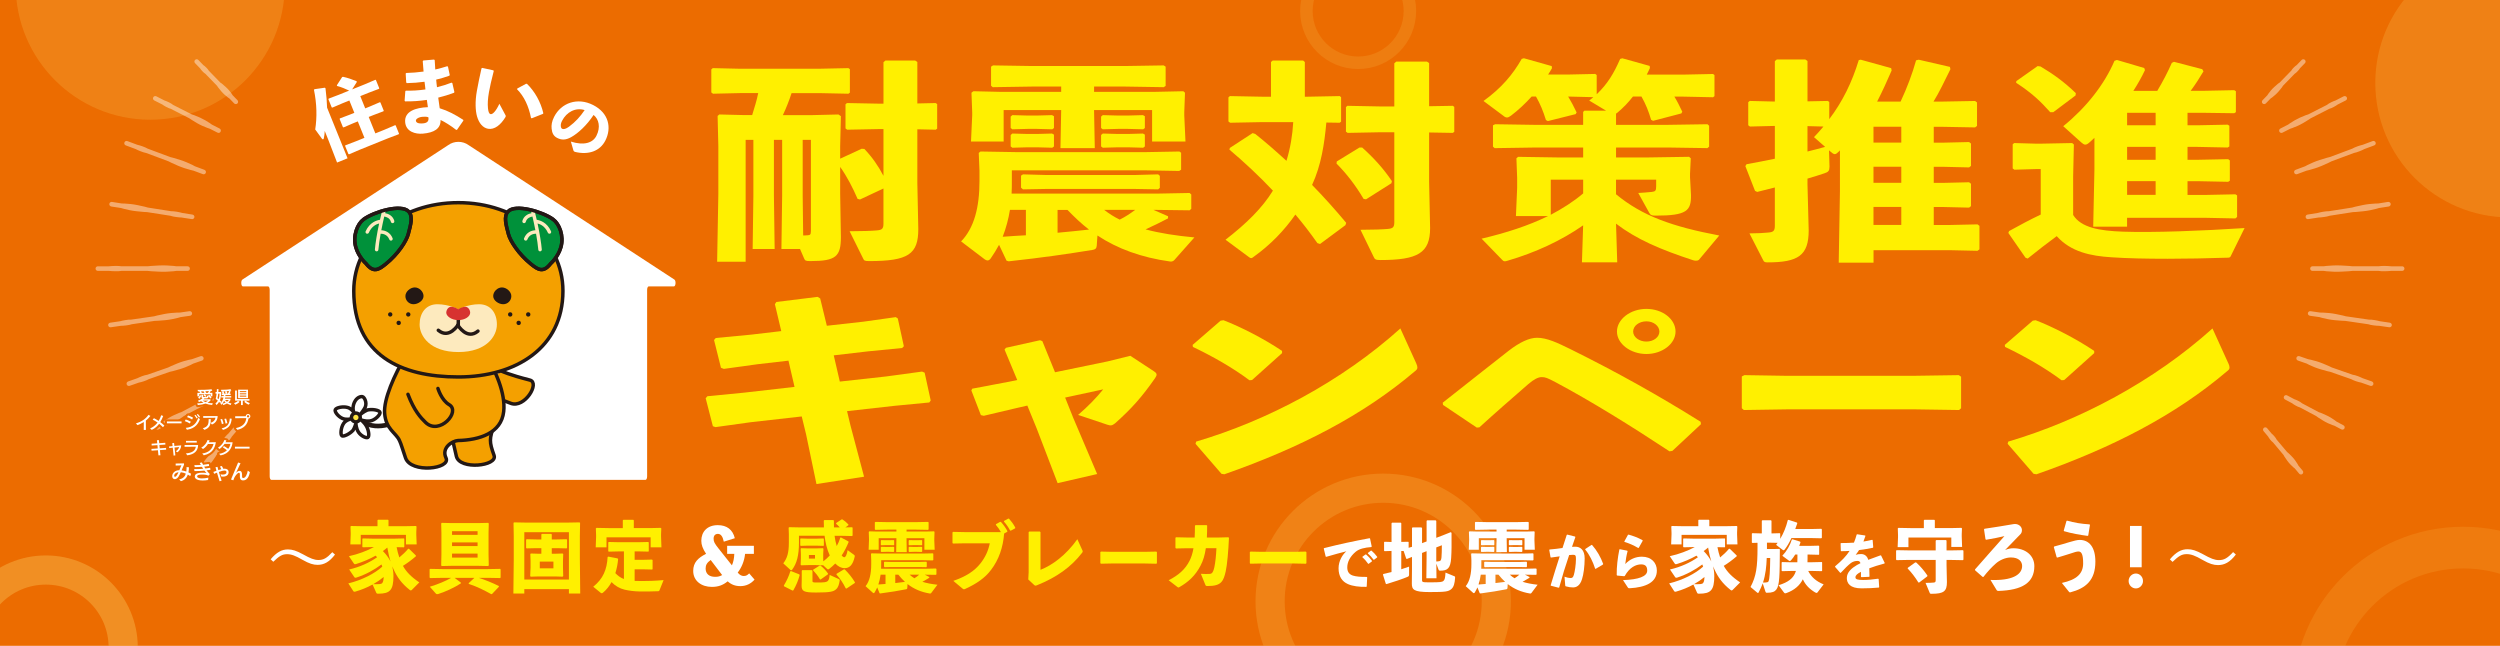 <?xml version="1.0" encoding="UTF-8"?>
<svg id="_レイヤー_1" data-name="レイヤー 1" xmlns="http://www.w3.org/2000/svg" width="1200" height="310" xmlns:xlink="http://www.w3.org/1999/xlink" viewBox="0 0 1200 310">
  <defs>
    <style>
      .cls-1 {
        fill: #00913a;
      }

      .cls-1, .cls-2, .cls-3, .cls-4, .cls-5, .cls-6, .cls-7 {
        stroke-width: 1.67px;
      }

      .cls-1, .cls-2, .cls-3, .cls-4, .cls-5, .cls-6, .cls-7, .cls-8 {
        stroke: #231815;
      }

      .cls-2, .cls-9, .cls-10, .cls-11, .cls-12, .cls-13, .cls-14, .cls-6, .cls-8 {
        fill: none;
      }

      .cls-15 {
        fill: #231815;
      }

      .cls-16 {
        fill: #ec6c00;
      }

      .cls-3, .cls-5, .cls-13, .cls-6, .cls-7 {
        stroke-linecap: round;
      }

      .cls-3, .cls-17 {
        fill: #fff;
      }

      .cls-3, .cls-13, .cls-7 {
        stroke-linejoin: round;
      }

      .cls-4, .cls-5 {
        fill: #f4a000;
      }

      .cls-10 {
        opacity: .38;
      }

      .cls-10, .cls-11, .cls-12, .cls-14 {
        stroke: #fac95c;
        stroke-miterlimit: 10;
      }

      .cls-10, .cls-12 {
        stroke-width: 14px;
      }

      .cls-18 {
        clip-path: url(#clippath-1);
      }

      .cls-11 {
        opacity: .18;
        stroke-width: 6px;
      }

      .cls-12 {
        opacity: .24;
      }

      .cls-19 {
        fill: #fac95c;
        opacity: .23;
      }

      .cls-20 {
        opacity: .43;
      }

      .cls-21 {
        fill: #d73230;
      }

      .cls-13 {
        stroke: #ec6c00;
        stroke-width: 2px;
      }

      .cls-14 {
        opacity: .16;
        stroke-width: 20px;
      }

      .cls-22 {
        clip-path: url(#clippath-2);
      }

      .cls-23 {
        fill: #fff000;
      }

      .cls-7 {
        fill: #ffe33f;
      }

      .cls-8 {
        stroke-width: 2.23px;
      }

      .cls-24 {
        fill: #fdeabe;
      }

      .cls-25 {
        clip-path: url(#clippath);
      }
    </style>
    <clipPath id="clippath">
      <rect class="cls-9" x="-29.53" y="-17.8" width="1251.63" height="877.71"/>
    </clipPath>
    <clipPath id="clippath-1">
      <path class="cls-2" d="M265.49,105.28c2.95,2.16,5.31,7.87,3.74,13.38-1.37,4.79-4.92,7.87-4.92,7.87-3.54,4.53-5.99,3.01-9.46.21-5.89-4.74-9.93-11.02-10.81-14.38-1.18-4.53-2.36-8.46-.2-10.82,3.52-3.84,16.71.12,21.64,3.74Z"/>
    </clipPath>
    <clipPath id="clippath-2">
      <path class="cls-2" d="M174.52,105.28c-2.95,2.16-5.31,7.87-3.74,13.38,1.37,4.79,4.92,7.87,4.92,7.87,3.54,4.53,5.99,3.01,9.46.21,5.89-4.74,9.93-11.02,10.81-14.38,1.18-4.53,2.36-8.46.2-10.82-3.52-3.84-16.71.12-21.64,3.74Z"/>
    </clipPath>
  </defs>
  <rect class="cls-16" x="-29.53" y="-17.8" width="1251.63" height="877.71"/>
  <g class="cls-25">
    <circle class="cls-14" cx="1182.31" cy="334.49" r="71.65"/>
    <circle class="cls-10" cx="22" cy="310.74" r="37.13"/>
    <circle class="cls-12" cx="663.94" cy="288.62" r="54.29"/>
    <circle class="cls-19" cx="72.1" cy="-7.11" r="64.57"/>
    <circle class="cls-19" cx="1204.72" cy="39.79" r="64.57"/>
    <circle class="cls-11" cx="651.91" cy="5.29" r="24.84"/>
  </g>
  <g>
    <g class="cls-20">
      <path class="cls-17" d="M1153.07,127.83h-5.25c-.48-.04-.97-.09-1.49-.12-1.01-.04-2.1-.11-3.27-.04-.45.01-.91.08-1.39.15h-12.47c-.57-.07-1.14-.14-1.7-.17-1.33-.08-2.62-.14-3.88-.22-2.52-.11-4.89.02-6.9.21-.52.06-.94.11-1.42.18h-5.31c-.62,0-1.11.49-1.11,1.11s.49,1.09,1.11,1.09h5.33c.48.06.88.13,1.4.18,2.01.18,4.37.32,6.9.2,1.26-.06,2.55-.14,3.88-.21.56-.03,1.12-.1,1.68-.17h12.48c.48.07.94.13,1.39.15,1.16.06,2.26,0,3.27-.04.5-.03,1.01-.06,1.47-.11h5.26c.6,0,1.09-.49,1.09-1.09s-.49-1.11-1.09-1.11Z"/>
      <path class="cls-17" d="M1140.19,97.7c-1.85.09-3.98.3-6.21.76-1.14.25-2.27.51-3.48.76-.49.11-.97.25-1.47.41l-11.16,1.75c-.45,0-.88.01-1.3.06-1.05.07-2.02.32-2.92.49-.41.1-.7.19-1.08.28l-4.95.79c-.6.09-1.02.65-.91,1.25.07.55.55.95,1.08.95.06,0,.13-.01.18-.03l4.96-.77c.36-.04.69-.04,1.08-.06.93-.13,1.92-.18,2.93-.42.42-.08.84-.21,1.26-.35l11.18-1.75c.52-.03,1.04-.04,1.53-.08,1.21-.12,2.38-.23,3.52-.34,2.29-.24,4.38-.7,6.17-1.17.48-.13.93-.25,1.36-.39l4.64-.72c.6-.11,1.01-.67.93-1.28-.1-.6-.67-1-1.26-.92l-4.64.74c-.45,0-.93.02-1.43.05Z"/>
      <path class="cls-17" d="M1118.37,75.37c-.5.11-1.02.23-1.5.38-1.16.36-2.31.7-3.42,1.04-2.2.71-4.18,1.59-5.85,2.41-.44.21-.79.42-1.16.62l-4.56,1.7c-.58.22-.86.85-.64,1.42.15.45.59.72,1.02.72.14,0,.27-.01.39-.07l4.45-1.66c.43-.1.91-.2,1.4-.34,1.8-.46,3.87-1.11,5.99-2.01,1.07-.48,2.16-.96,3.27-1.47.48-.2.94-.46,1.39-.69l10.69-3.98c.43-.1.87-.2,1.29-.33,1.02-.29,1.92-.73,2.79-1.07.36-.16.65-.33.98-.49l4.75-1.77c.58-.23.86-.86.64-1.42-.21-.58-.86-.86-1.43-.64l-4.74,1.77c-.35.1-.67.16-1.07.28-.88.29-1.85.55-2.82,1.01-.39.17-.78.38-1.19.6l-10.67,3.99Z"/>
      <path class="cls-17" d="M1106.86,55.26c-.97.41-1.91.81-2.85,1.19-1.82.83-3.42,1.78-4.75,2.67-.35.23-.62.44-.94.67l-3.73,1.91c-.55.28-.76.94-.49,1.49.2.38.59.61,1,.61.17,0,.34-.04.49-.13l3.65-1.85c.38-.11.78-.25,1.18-.41,1.52-.55,3.24-1.28,4.96-2.28.86-.53,1.74-1.05,2.65-1.61.38-.22.73-.48,1.11-.74l8.99-4.59c.28-.08.6-.15.86-.27.87-.34,1.6-.81,2.29-1.2.29-.19.53-.35.79-.54l3.91-1.98c.53-.27.76-.95.48-1.48-.28-.55-.94-.76-1.49-.49l-3.9,2c-.29.1-.57.19-.9.32-.72.35-1.53.64-2.31,1.14-.32.19-.63.43-.94.67l-9,4.57c-.34.12-.7.2-1.04.34Z"/>
      <path class="cls-17" d="M1087.59,49.65l2.33-2.4c.25-.15.48-.3.74-.5,1.01-.78,2.13-1.75,3.16-2.95.5-.62,1.01-1.25,1.54-1.9.17-.22.31-.48.46-.72l5.57-5.73c.27-.17.52-.34.73-.54.58-.46.98-1.02,1.42-1.49.17-.22.29-.43.43-.63l2.4-2.47c.44-.45.42-1.15-.01-1.56-.44-.43-1.14-.42-1.56.01l-2.41,2.49c-.21.15-.39.27-.62.45-.45.44-1,.87-1.44,1.44-.18.22-.36.49-.52.76l-5.55,5.71c-.22.18-.5.32-.73.49-.62.54-1.23,1.09-1.84,1.61-1.18,1.05-2.12,2.21-2.86,3.24-.2.27-.34.52-.5.77l-2.3,2.37c-.43.43-.42,1.14.01,1.57.22.2.49.3.77.3s.58-.11.79-.33Z"/>
      <path class="cls-17" d="M1147.15,154.9l-4.88-.72c-.35-.1-.67-.19-1.05-.27-.9-.15-1.85-.39-2.89-.46-.41-.03-.84-.03-1.29-.03l-11.01-1.59c-.49-.15-.97-.27-1.46-.38-1.16-.24-2.31-.49-3.41-.72-2.22-.43-4.33-.6-6.13-.68-.5,0-.97-.02-1.42-.02l-4.57-.66c-.58-.08-1.16.33-1.26.93-.07.6.35,1.16.95,1.26l4.56.65c.43.13.88.27,1.37.38,1.75.46,3.81.88,6.06,1.1,1.14.08,2.29.18,3.48.27.49.04,1.01.06,1.51.06l11,1.61c.42.11.84.24,1.26.33,1,.23,1.99.28,2.87.38.41.04.73.03,1.09.04l4.89.71s.1.01.14.01c.56,0,1.02-.39,1.11-.94.08-.6-.34-1.17-.94-1.25Z"/>
      <path class="cls-17" d="M1138.52,183.1l-4.47-1.56c-.31-.15-.58-.29-.93-.44-.8-.32-1.65-.72-2.62-.97-.38-.1-.8-.17-1.21-.25l-10.06-3.51c-.42-.22-.87-.45-1.3-.63-1.05-.45-2.08-.88-3.07-1.3-2.01-.82-3.95-1.36-5.64-1.75-.46-.1-.9-.2-1.32-.27l-4.17-1.45c-.58-.2-1.22.1-1.42.67-.21.58.1,1.22.67,1.41l4.29,1.49c.36.2.69.38,1.09.58,1.56.74,3.44,1.54,5.5,2.13,1.05.29,2.13.6,3.21.9.46.13.94.22,1.42.32l10.04,3.51c.38.2.76.39,1.12.54.9.41,1.82.65,2.65.89.35.1.66.15,1,.22l4.46,1.57c.13.04.25.06.38.06.45,0,.87-.28,1.04-.74.21-.57-.11-1.21-.67-1.41Z"/>
      <path class="cls-17" d="M1121.54,202.38c-.28-.21-.52-.41-.81-.63-1.18-.84-2.59-1.74-4.23-2.48-.83-.36-1.68-.72-2.55-1.11-.29-.13-.63-.2-.93-.31l-8.02-4.26c-.28-.22-.55-.43-.83-.61-.69-.46-1.43-.74-2.06-1.05-.3-.13-.53-.2-.81-.29l-3.48-1.85c-.53-.29-1.21-.08-1.49.45-.29.55-.08,1.22.45,1.5l3.46,1.84c.24.18.45.34.72.52.62.35,1.26.8,2.02,1.11.31.14.64.25.98.35l7.81,4.15c.34.24.66.49.98.71.8.5,1.58,1,2.36,1.48,1.51.95,3.06,1.61,4.42,2.12.35.13.65.21.98.32l3.32,1.76c.17.09.34.13.52.13.41,0,.77-.21.98-.59.29-.53.07-1.19-.46-1.49l-3.32-1.77Z"/>
      <path class="cls-17" d="M1103.21,223.42c-.14-.25-.27-.5-.44-.78-.66-1.08-1.49-2.29-2.57-3.41-.56-.55-1.14-1.12-1.72-1.7-.2-.19-.45-.35-.67-.55l-5.08-6.04c-.14-.27-.28-.54-.45-.78-.39-.61-.9-1.06-1.32-1.53-.2-.18-.36-.32-.56-.48l-2.2-2.64c-.39-.45-1.09-.52-1.56-.13-.46.39-.53,1.09-.13,1.56l2.19,2.61c.14.22.22.42.39.65.38.5.74,1.08,1.26,1.57.2.2.45.41.7.6l5.05,6.03c.14.25.27.53.42.76.46.69.93,1.35,1.37,1.99.93,1.28,1.96,2.3,2.9,3.14.25.21.48.37.72.57l2.1,2.51c.21.26.52.39.84.39.25,0,.5-.08.7-.25.48-.39.53-1.09.15-1.56l-2.12-2.52Z"/>
    </g>
    <g class="cls-20">
      <path class="cls-17" d="M46.95,127.83h5.25c.46-.04.97-.09,1.49-.12,1-.04,2.1-.11,3.27-.04.44.01.91.08,1.39.15h12.47c.58-.07,1.14-.14,1.7-.17,1.32-.08,2.62-.14,3.88-.22,2.52-.11,4.88.02,6.9.21.52.06.93.11,1.4.18h5.33c.62,0,1.11.49,1.11,1.11s-.49,1.09-1.11,1.09h-5.34c-.46.06-.88.13-1.39.18-2.02.18-4.38.32-6.9.2-1.26-.06-2.57-.14-3.88-.21-.56-.03-1.12-.1-1.7-.17h-12.48c-.46.07-.94.13-1.37.15-1.16.06-2.27,0-3.27-.04-.52-.03-1.01-.06-1.47-.11h-5.26c-.62,0-1.11-.49-1.11-1.09s.49-1.11,1.11-1.11Z"/>
      <path class="cls-17" d="M59.82,97.7c1.84.09,3.97.3,6.21.76,1.12.25,2.27.51,3.46.76.49.11.98.25,1.47.41l11.16,1.75c.45,0,.9.01,1.32.06,1.05.07,2.02.32,2.92.49.39.1.7.19,1.07.28l4.95.79c.6.09,1.02.65.93,1.25-.08.55-.56.95-1.09.95-.06,0-.11-.01-.17-.03l-4.96-.77c-.38-.04-.69-.04-1.09-.06-.91-.13-1.91-.18-2.92-.42-.42-.08-.86-.21-1.28-.35l-11.18-1.75c-.5-.03-1.02-.04-1.53-.08-1.19-.12-2.37-.23-3.51-.34-2.29-.24-4.39-.7-6.17-1.17-.48-.13-.94-.25-1.37-.39l-4.64-.72c-.6-.11-1.01-.67-.91-1.28.08-.6.67-1,1.25-.92l4.64.74c.46,0,.94.02,1.44.05Z"/>
      <path class="cls-17" d="M81.64,75.37c.49.11,1.01.23,1.49.38,1.18.36,2.33.7,3.44,1.04,2.19.71,4.18,1.59,5.85,2.41.43.21.77.42,1.15.62l4.56,1.7c.58.22.86.85.66,1.42-.17.45-.59.72-1.04.72-.13,0-.25-.01-.38-.07l-4.45-1.66c-.45-.1-.91-.2-1.4-.34-1.8-.46-3.87-1.11-6-2.01-1.05-.48-2.15-.96-3.27-1.47-.46-.2-.93-.46-1.39-.69l-10.67-3.98c-.45-.1-.88-.2-1.3-.33-1.02-.29-1.92-.73-2.78-1.07-.36-.16-.66-.33-.98-.49l-4.77-1.77c-.58-.23-.86-.86-.63-1.42.2-.58.84-.86,1.42-.64l4.74,1.77c.36.1.69.16,1.08.28.87.29,1.85.55,2.81,1.01.41.17.8.38,1.19.6l10.69,3.99Z"/>
      <path class="cls-17" d="M93.14,55.26c.97.41,1.92.81,2.86,1.19,1.82.83,3.42,1.78,4.75,2.67.35.23.62.44.93.67l3.74,1.91c.55.28.76.94.48,1.49-.2.38-.58.61-.98.61-.17,0-.34-.04-.5-.13l-3.65-1.85c-.38-.11-.77-.25-1.18-.41-1.5-.55-3.23-1.28-4.96-2.28-.86-.53-1.74-1.05-2.64-1.61-.38-.22-.74-.48-1.12-.74l-8.99-4.59c-.28-.08-.59-.15-.86-.27-.86-.34-1.58-.81-2.29-1.2-.3-.19-.52-.35-.79-.54l-3.91-1.98c-.53-.27-.76-.95-.48-1.48.28-.55.94-.76,1.49-.49l3.9,2c.31.1.57.19.9.32.73.35,1.54.64,2.31,1.14.32.19.63.43.95.67l8.99,4.57c.34.12.72.2,1.04.34Z"/>
      <path class="cls-17" d="M112.41,49.65l-2.31-2.4c-.25-.15-.49-.3-.74-.5-1.02-.78-2.15-1.75-3.17-2.95-.49-.62-1.01-1.25-1.53-1.9-.18-.22-.32-.48-.48-.72l-5.57-5.73c-.25-.17-.5-.34-.73-.54-.58-.46-.98-1.02-1.4-1.49-.17-.22-.29-.43-.45-.63l-2.4-2.47c-.44-.45-.41-1.15.01-1.56.45-.43,1.15-.42,1.57.01l2.4,2.49c.22.15.41.27.62.45.46.44,1,.87,1.46,1.44.18.22.35.49.52.76l5.54,5.71c.24.18.5.32.73.49.62.54,1.25,1.09,1.85,1.61,1.18,1.05,2.12,2.21,2.86,3.24.2.27.34.52.49.77l2.31,2.37c.42.43.42,1.14-.03,1.57-.22.2-.49.3-.77.3s-.58-.11-.79-.33Z"/>
      <path class="cls-17" d="M52.87,154.9l4.88-.72c.35-.1.66-.19,1.05-.27.88-.15,1.84-.39,2.87-.46.42-.03.86-.03,1.29-.03l11.02-1.59c.48-.15.97-.27,1.44-.38,1.16-.24,2.31-.49,3.42-.72,2.22-.43,4.32-.6,6.13-.68.49,0,.95-.02,1.4-.02l4.57-.66c.59-.08,1.16.33,1.26.93.08.6-.34,1.16-.94,1.26l-4.56.65c-.44.13-.88.27-1.37.38-1.77.46-3.81.88-6.07,1.1-1.12.08-2.27.18-3.46.27-.51.04-1.01.06-1.53.06l-10.98,1.61c-.42.11-.86.24-1.26.33-1.01.23-1.99.28-2.89.38-.39.04-.73.03-1.09.04l-4.88.71c-.06.01-.1.01-.15.01-.55,0-1.01-.39-1.09-.94-.1-.6.32-1.17.94-1.25Z"/>
      <path class="cls-17" d="M61.49,183.1l4.46-1.56c.31-.15.59-.29.94-.44.8-.32,1.65-.72,2.61-.97.39-.1.8-.17,1.22-.25l10.06-3.51c.42-.22.86-.45,1.29-.63,1.05-.45,2.08-.88,3.07-1.3,2.01-.82,3.95-1.36,5.64-1.75.48-.1.9-.2,1.33-.27l4.17-1.45c.57-.2,1.21.1,1.4.67.21.58-.1,1.22-.67,1.41l-4.28,1.49c-.38.2-.69.38-1.11.58-1.56.74-3.44,1.54-5.5,2.13-1.04.29-2.12.6-3.21.9-.46.13-.94.22-1.42.32l-10.04,3.51c-.36.2-.74.39-1.11.54-.91.41-1.82.65-2.65.89-.35.1-.66.15-1,.22l-4.47,1.57c-.13.04-.25.06-.36.06-.46,0-.87-.28-1.05-.74-.2-.57.11-1.21.69-1.41Z"/>
      <path class="cls-17" d="M78.47,202.38c.27-.21.5-.41.81-.63,1.18-.84,2.59-1.74,4.22-2.48.83-.36,1.7-.72,2.55-1.11.29-.13.63-.2.94-.31l8.01-4.26c.28-.22.56-.43.84-.61.69-.46,1.42-.74,2.06-1.05.29-.13.53-.2.8-.29l3.48-1.85c.55-.29,1.21-.08,1.5.45.28.55.08,1.22-.46,1.5l-3.46,1.84c-.22.18-.45.34-.7.52-.63.35-1.28.8-2.03,1.11-.31.14-.64.25-.98.35l-7.81,4.15c-.32.24-.64.49-.98.71-.79.5-1.57,1-2.34,1.48-1.53.95-3.07,1.61-4.43,2.12-.35.13-.65.21-.97.32l-3.34,1.76c-.17.09-.34.13-.5.13-.41,0-.78-.21-.98-.59-.29-.53-.08-1.19.45-1.49l3.34-1.77Z"/>
      <path class="cls-17" d="M96.79,223.42c.15-.25.27-.5.44-.78.66-1.08,1.5-2.29,2.58-3.41.55-.55,1.12-1.12,1.71-1.7.21-.19.46-.35.67-.55l5.08-6.04c.14-.27.28-.54.45-.78.39-.61.9-1.06,1.33-1.53.2-.18.36-.32.55-.48l2.22-2.64c.38-.45,1.08-.52,1.54-.13.46.39.53,1.09.14,1.56l-2.2,2.61c-.13.22-.22.42-.39.65-.38.5-.73,1.08-1.26,1.57-.2.2-.43.41-.69.6l-5.06,6.03c-.14.25-.25.53-.42.76-.46.69-.93,1.35-1.37,1.99-.91,1.28-1.95,2.3-2.9,3.14-.25.21-.46.37-.7.57l-2.1,2.51c-.22.26-.53.39-.84.39-.25,0-.5-.08-.72-.25-.48-.39-.53-1.09-.14-1.56l2.1-2.52Z"/>
    </g>
    <path class="cls-17" d="M323.73,134.21l-98.8-64.55c-2.84-2.1-6.96-2.1-9.8,0l-98.8,64.55c-.82.6-.62,3.26.24,3.26h12.12c.42,0,.76.75.76,1.68v89.5c0,.93.34,1.68.76,1.68h179.65c.42,0,.76-.75.76-1.68v-89.5c0-.93.34-1.68.76-1.68h12.12c.86,0,1.06-2.66.24-3.26Z"/>
    <g>
      <path class="cls-23" d="M414.05,154.46l15.92-2.24.97.64,2.91,13.34-.83.85-16.34,1.6-16.48,1.92,2.91,12.59,22.16-2.45,17.31-2.35,1.25.53,2.91,13.34-.69.96-16.62,1.6-22.85,2.56,1.66,6.93,6.51,24.54-22.85,3.52-4.99-23.9-2.08-8.54-24.51,2.77-16.89,2.35-1.25-.43-3.46-13.44.83-.96,17.59-1.71,24.23-2.77-2.91-12.59-14.82,1.71-16.2,2.24-1.38-.53-3.32-13.34.83-.96,16.89-1.6,14.54-1.71-3.05-12.91.69-1.07,19.8-2.45,1.25.75,3.19,13.12,17.17-1.92Z"/>
      <path class="cls-23" d="M488,195.85l-15.79,3.73-1.39-.32-4.57-11.84.42-.85,16.89-3.2,4.71-.96-6.09-14.62.69-.85,16.34-3.63,1.11.43,6.09,14.94,25.34-5.23,10.8-2.67,11.22,7.36c.97.64,1.39,1.07,1.39,1.71,0,.43-.28.96-.69,1.6-6.23,8.96-11.22,14.62-19.25,21.76-1.52,1.17-2.08,1.17-3.74.64l-13.99-4.69c4.71-4.05,8.59-8,12.05-12.27l-18.28,3.95,3.88,9.71,11.49,26.99-18.97,4.37-9.97-26.03-4.57-11.2-5.12,1.17Z"/>
      <path class="cls-23" d="M572.46,165.55l13.43-11.63,1.39-.21c8.31,3.2,19.39,8.86,28.11,14.72v1.07l-14.4,12.91-1.25.11c-8.31-6.19-17.59-11.42-27.14-16l-.14-.96ZM679.79,174.41c.41.85.55,1.49.55,2.03,0,.75-.41,1.17-1.38,1.92-24.65,20.91-54.7,36.49-91.26,49.29l-1.38-.21-12.46-14.4.28-1.07c34.34-10.14,69.79-28.91,98.04-54.31l7.62,16.75Z"/>
      <path class="cls-23" d="M708.85,205.24l-16.2-10.88-.14-1.07c13.99-10.99,25.62-20.27,31.71-24.97,5.26-4.05,9.83-6.19,13.57-6.19,4.71,0,9.69,2.35,16.2,5.55,22.16,10.99,42.24,22.19,62.32,34.78l.14,1.17-13.71,12.8-1.38.21c-18.42-12.16-37.67-24.11-54.7-33.18-3.88-2.03-4.85-2.45-6.65-2.45-1.66,0-3.74,1.07-6.37,3.31-8.72,7.58-16.06,13.98-23.54,20.81l-1.25.11ZM804.26,159.15c0,5.87-6.37,10.77-13.99,10.77s-14.13-4.91-14.13-10.77,6.37-10.88,14.13-10.88,13.99,4.91,13.99,10.88ZM783.91,159.15c0,2.67,2.91,4.8,6.37,4.8s6.23-2.13,6.23-4.8-2.77-4.91-6.23-4.91-6.37,2.13-6.37,4.91Z"/>
      <path class="cls-23" d="M919.57,196.49h-61.9l-20.63.32-.97-.85v-15.26l1.25-.64,19.8.32h61.76l21.33-.32,1.11.75v15.15l-.97.85-20.77-.32Z"/>
      <path class="cls-23" d="M962.3,165.55l13.43-11.63,1.38-.21c8.31,3.2,19.39,8.86,28.11,14.72v1.07l-14.4,12.91-1.25.11c-8.31-6.19-17.59-11.42-27.14-16l-.14-.96ZM1069.62,174.41c.42.85.55,1.49.55,2.03,0,.75-.42,1.17-1.39,1.92-24.65,20.91-54.7,36.49-91.26,49.29l-1.39-.21-12.46-14.4.28-1.07c34.34-10.14,69.79-28.91,98.04-54.31l7.62,16.75Z"/>
    </g>
    <g>
      <path class="cls-23" d="M403.28,93.03l.35,20.71c0,9.34-2.32,11.58-14.62,11.58-2.32,0-2.55-.2-3.02-1.22l-1.97-4.57h-8.94l.35-25.59v-26.81h-3.95v26.81l.35,25.59h-10.56l.35-25.59v-26.81h-3.71v58.49h-13.69l.58-32.39v-23.15l-.35-14.42.81-.71,12.3.3h3.48c1.04-3.45,2.21-7.01,2.9-10.56h-8.82l-12.88.3-.81-.61v-11.07l.7-.61,13,.3h37.95l14.16-.3.7.51v11.27l-.7.51-14.16-.3h-13.12c-1.16,3.55-2.55,7.11-4.18,10.56h14.39l12.3-.3,1.16.81-.35,14.32v6.09l10.33-4.77,1.28.1c3.71,3.86,6.73,8.22,9.17,12.9v-22.44h-2.21l-15.2.3-.81-.61v-11.58l.7-.61,15.32.3h2.21v-19.9l.93-.81h14.28l1.04.71v19.9l8.82-.2.7.51v11.78l-.7.51-8.82-.2v25.79l.46,22.14c0,11.98-4.76,15.33-23.45,15.33-2.32,0-2.55-.2-3.02-1.22l-6.5-13.1c5.46,0,11.14-.2,13.12-.41,2.44-.2,3.13-.81,3.13-3.25v-16.86l-11.26,5.28-1.16-.3c-2.32-5.38-5.22-10.97-8.36-15.33v12.9ZM385.29,93.95l.23,19.09c.81,0,1.51-.1,2.09-.1,1.16-.1,1.63-.2,1.63-2.13v-43.66h-3.95v26.81Z"/>
      <path class="cls-23" d="M555.56,92.93l15.44-.3.81.71v6.9l-.81.71-15.44-.2h-1.86l6.96,3.05v1.02c-3.13,1.63-6.96,3.55-10.79,5.28,6.85,1.83,14.62,3.05,23.44,3.86l-9.63,10.86c-.46.51-1.16.81-1.97.71-13.93-1.93-25.42-6.19-34.93-12.49l-.35,4.98c-.12,1.22-.7,1.73-1.97,1.93-12.54,2.03-23.68,3.66-40.27,5.48l-1.04-.3-3.6-7.62c-1.28,2.34-2.55,4.47-4.06,6.6-.46.61-.93.91-1.51.91-.35,0-.81-.2-1.28-.51l-11.37-8.63c6.27-6.5,8.82-16.35,8.82-28.94v-4.98l-.35-8.53.81-.71,17.41.3h61.75l16.36-.3.81.61v8.12l-.93.61-16.25-.3h-64.07v4.98c0,2.13,0,4.26-.12,6.19h69.99ZM525.16,44.09h29.13l13.7-.3.81.71-.35,9.34v1.52l.58,12.59h-16.02v-15.13h-27.86l.35,18.28h-16.48l.35-18.28h-27.62v15.13h-15.67l.58-12.59v-1.42l-.35-9.44.93-.71,12.88.3h29.25v-2.54h-14.16l-18.69.3-.81-.71v-9.14l.93-.61,18.57.3h44.92l18.45-.3.93.61v9.24l-.93.61-18.45-.3h-14.97v2.54ZM484.77,100.75c-.7,4.37-1.86,8.73-3.48,12.9,3.71-.3,7.43-.51,11.14-.71v-12.19h-7.66ZM485.93,62.06l-.81-.61v-5.48l.81-.71,7.31.2h4.53l7.2-.2.93.51v5.69l-.81.61-7.31-.2h-4.53l-7.31.2ZM485.93,70.9l-.81-.61v-5.48l.81-.71,7.31.2h4.53l7.2-.2.93.51v5.69l-.81.61-7.31-.2h-4.53l-7.31.2ZM491.03,90.9l-.93-.81v-5.79l.93-.61,10.68.3h43.41l10.79-.3.81.71v5.79l-.81.71-10.79-.2h-43.41l-10.68.2ZM507.63,111.72c4.99-.41,10.1-1.02,15.09-1.52-3.71-2.84-7.08-6.09-10.33-9.44h-4.76v10.97ZM529.33,62.06l-.81-.61v-5.48l.81-.71,7.31.2h4.76l7.2-.2.93.51v5.69l-.81.61-7.31-.2h-4.76l-7.31.2ZM529.33,70.9l-.81-.61v-5.48l.81-.71,7.31.2h4.76l7.2-.2.93.51v5.69l-.81.61-7.31-.2h-4.76l-7.31.2ZM530.03,100.75c2.32,1.83,4.76,3.35,7.43,4.67,2.67-1.32,5.11-2.95,7.43-4.67h-14.86Z"/>
      <path class="cls-23" d="M610.08,29.77l.81-.71h14.62l.81.71v16.65h1.39l15.32-.3.69.51v11.78l-.69.51-6.38-.1c-.93,10.15-2.44,20.41-6.85,29.95,5.57,5.69,11.03,11.78,16.37,18.18l-.35,1.12-12.19,9.04-1.28-.41c-3.37-4.77-6.85-9.34-10.56-13.71-5.34,7.62-11.96,14.52-20.08,20.31-.46.41-.81.61-1.16.61s-.58-.2-.93-.41l-11.37-8.43c10.1-7.82,17.64-15.23,22.75-23.56-6.61-7.01-13.69-13.61-20.89-19.7l.23-.81,10.91-7.11,1.28.41c4.99,3.96,9.98,8.33,14.97,12.9,1.86-6.09,2.9-12.29,3.25-18.58h-15.09l-15.2.3-.81-.61v-11.58l.7-.61,15.32.3h4.41v-16.65ZM652.55,70.8h1.28c5.34,4.77,10.21,10.05,14.28,16.14l-.23,1.02-12.19,7.72-1.16-.2c-3.83-6.5-8.24-12.19-13-16.96l.12-1.02,10.91-6.7ZM669.27,30.38l.93-.81h14.74l1.04.71v20.71l11.37-.2.7.51v11.98l-.7.51-11.37-.2v23.76l.47,22.14c0,11.98-5.92,15.33-23.91,15.33-2.32,0-2.67-.41-3.13-1.42l-6.38-13.1c5.45,0,11.14-.2,13.11-.41,2.44-.2,3.13-.81,3.13-3.25v-43.15h-7.2l-15.21.3-.81-.61v-11.78l.7-.61,15.32.3h7.2v-20.71Z"/>
      <path class="cls-23" d="M803.67,46.33c1.28,2.03,2.44,4.37,3.83,7.31l-.46.81-13.58,3.55-.93-.51c-1.16-3.96-2.55-7.51-4.64-11.17h-4.06c-2.2,2.84-4.64,5.38-7.43,7.72l-.7.51v5.38h24.61l19.26-.3.81.71v10.05l-.81.71-19.26-.3h-24.61v4.77h15.79l19.27-.3.81.71-.35,7.41v1.73l.46,8.43c.12,7.62-1.97,9.95-16.95,9.95-1.86,0-2.44-.2-3.02-1.22l-5.34-9.65c1.86-.1,4.53-.3,6.5-.51,1.74-.2,2.09-.61,2.09-2.74v-3.15h-19.27v7.01c12.65,10.46,27.04,15.53,49.56,19.8l-9.52,11.37c-.35.51-.81.71-1.63.71-.35,0-.81,0-1.39-.2-15.78-5.18-27.16-10.05-37.02-17.57l.58,18.58h-16.94l.58-17.77c-10.45,7.31-22.98,13.1-36.21,16.96-.58.2-1.04.3-1.39.3-.58,0-.93-.3-1.39-.81l-9.75-10.05c11.61-2.74,22.4-6.19,31.92-10.86h-15.44l.58-13.5v-4.87l-.35-9.34.81-.71,19.27.3h11.96v-4.77h-23.21l-19.27.3-.81-.71v-10.26l1.04-.51,19.03.3h23.21v-6.19l.58-.61h10.45l-8.12-4.87c.7-.51,1.39-1.12,1.97-1.62l-12.07-.3c1.39,2.34,2.79,4.87,4.06,7.62l-.46.81-13.35,3.35-.93-.51c-1.28-4.16-2.67-7.62-4.76-11.27h-2.09c-3.13,3.45-6.5,6.6-9.87,9.14-.81.61-1.39.91-1.97.91s-1.16-.3-1.86-.91l-9.4-7.01c8.7-6.3,14.04-12.69,18.34-20.21l1.05-.3,13.35,3.76.12,1.02c-.58,1.02-1.16,2.03-1.86,3.05h9.05l13.58-.3.7.51v9.24c5.22-4.98,8.24-10.05,11.26-16.96l1.04-.3,13.12,3.66.12,1.02c-.46,1.12-1.04,2.13-1.51,3.15h17.64l14.16-.3.7.51v10.15l-.7.51-14.16-.3h-4.41ZM759.92,86.23h-15.55v16.86c5.57-2.95,10.91-6.3,15.55-10.26v-6.6Z"/>
      <path class="cls-23" d="M878.15,80.04c0,1.83-.46,2.54-2.44,3.15-2.32.81-5.11,1.63-8.12,2.54v2.74l.58,22.14c0,11.98-4.99,15.33-19.73,15.33-1.39,0-1.74-.2-2.2-1.22l-6.5-12.69c3.6,0,7.08-.2,9.05-.41,2.44-.2,3.13-.81,3.13-3.25v-18.38c-2.9.71-5.69,1.42-8.47,2.13l-1.04-.51-4.64-11.88.58-.91c4.64-.81,9.17-1.73,13.58-2.64v-15.74l-11.96.3-.81-.61v-11.07l.7-.61,12.07.3v-19.39l.93-.81h13.7l1.04.71v19.39l9.75-.2.7.51v8.22c6.38-8.43,10.91-17.67,14.16-28.33l.93-.2,14.62,4.06.23,1.12c-2.09,4.87-4.41,9.95-6.96,14.93h11.26c3.02-6.4,5.69-13.51,7.43-19.8l1.28-.3,14.97,3.45.23,1.12c-2.9,5.79-5.22,10.86-8.12,15.54h3.83l16.13-.3.93.71v11.27l-.93.71-16.13-.3h-3.71v7.62h4.53l12.42-.3.93.71v10.76l-.93.71-12.42-.3h-4.53v7.72h4.53l12.42-.3.93.71v10.76l-.93.71-12.42-.3h-4.53v8.63h7.66l13.35-.3.93.71v11.27l-.93.71-13.35-.3h-36.56v5.99h-16.71l.58-34.12v-19.8l-.35.41c-.93.91-1.51,1.42-2.09,1.42-.46,0-1.04-.3-1.86-1.02l-.93-.81.23,7.92ZM870.72,65.82c1.62-1.73,3.13-3.35,4.53-5.08l-7.66-.2v12.19c2.79-.71,5.69-1.42,8.47-2.23l-5.34-4.67ZM899.27,68.46h13.35v-7.62h-13.35v7.62ZM899.27,87.75h13.35v-7.72h-13.35v7.72ZM899.27,107.96h13.35v-8.63h-13.35v8.63Z"/>
      <path class="cls-23" d="M1070.91,122.68c-.46,1.02-.81,1.02-2.09,1.02-9.63.3-19.38.51-28.32.51-10.21,0-19.61-.2-26.93-.71-9.98-.61-19.5-2.54-26.35-10.15-4.41,3.25-9.17,6.91-13.93,10.76l-1.05-.41-8.24-11.88.35-.91c5.69-3.15,10.1-5.48,15.2-7.92v-21.83h-2.32l-10.33.3-.81-.61v-11.58l.7-.61,10.45.3h2.44l14.97-.3.81.71-.35,15.23v18.58c3.83,6.09,12.54,7.62,24.02,8.02,14.39.51,38.3-.41,58.26-1.73l-6.5,13.2ZM985.61,53.84h-1.51c-4.87-5.48-9.05-9.34-16.36-14.11l.11-.81,10.21-7.21,1.39.2c6.15,3.66,11.26,7.31,16.94,12.79l-.12,1.12-10.68,8.02ZM1035.51,43.58c2.55-4.26,5.11-9.14,6.96-13.4l1.04-.51,13.58,3.55.58,1.02c-1.74,2.95-3.94,6.4-6.15,9.34h6.5l14.39-.3.81.51v10.05l-.81.51-14.39-.2h-8.01v5.99h4.76l14.51-.3.81.51v9.95l-.81.51-14.51-.3h-4.76v6.19h4.99l14.51-.3.81.61v9.75l-.81.51-14.51-.3h-4.99v6.6h8.7l14.28-.3.81.51v10.36l-.81.71-14.28-.3h-37.72v4.26h-16.25l.58-27.31v-15.33c-.81.81-1.74,1.62-2.55,2.34-.7.61-1.28.91-1.86.91s-1.16-.41-1.86-1.02l-8.7-7.82c11.03-8.94,19.73-20,24.6-31.38l1.16-.41,13.12,3.86.35,1.02c-1.63,3.45-3.48,6.7-5.57,9.95h11.49ZM1021.01,60.13h13.69v-5.99h-13.69v5.99ZM1021.01,76.69h13.69v-6.19h-13.69v6.19ZM1021.01,93.54h13.69v-6.6h-13.69v6.6Z"/>
    </g>
    <g>
      <path class="cls-17" d="M129.91,268.47c2.86-3.38,5.32-4.75,8.29-4.75,2.14,0,4.07.63,7.15,2.3,3.65,2.04,5.5,2.78,7.51,2.78,2.39,0,3.97-.85,6.65-3.75l1.29,1.15c-2.79,3.64-5.36,4.93-8.36,4.93-2.04,0-4-.59-7.15-2.37-3.54-2.04-5.4-2.75-7.51-2.75-2.29,0-3.75.89-6.61,3.64l-1.25-1.19Z"/>
      <path class="cls-23" d="M190.38,262.64c.32,1.67.75,3.34,1.29,4.93,1.54-1.26,3.07-2.71,4.25-4.16h.39l3.32,3.23v.37c-2,1.74-4.32,3.45-6.22,4.6,1.61,2.89,3.9,5.27,7.86,7.94l-3.54,3.56c-.21.22-.36.3-.54.3-.14,0-.32-.07-.54-.26-3.86-3.04-6.08-6.19-7.76-9.94-.29-.63-.46-1.04-.61-1.37.29,1.26.57,2.71.57,4.67,0,6.83-1.72,8.46-7.29,8.46-.71,0-.82-.11-1.04-.63l-1.68-3.78c-2.54,1.41-5.33,2.56-8.29,3.41-.18.04-.32.07-.46.07-.21,0-.39-.11-.5-.3l-2.39-3.71c6.5-1.59,12.54-4.64,16.3-8.05-.11-.37-.25-.7-.39-1.04-3.68,2.71-7.54,4.82-12.08,6.31-.18.07-.32.07-.46.07-.21,0-.39-.11-.5-.3l-2.47-3.67c5.22-1.19,9.86-3.38,13.4-5.86-.22-.3-.43-.56-.68-.78-2.9,1.63-6.11,3-9.47,4.04-.18.07-.36.07-.46.07-.21,0-.39-.07-.54-.33l-2.36-3.52c4.43-.96,8.72-2.6,12.01-4.38h-.64l-4.68.11-.25-.22v-3.82l.22-.22,4.72.11h10.47l4.5-.11.22.19v3.89l-.22.19-3.47-.07ZM181.19,249.73l.25-.26h4.79l.25.26v2.86h7.26l5.9-.11.29.26-.11,2.82v1l.18,4.75h-5.15v-4.56h-21.69v4.56h-5l.18-4.75v-.67l-.11-3.15.25-.26,5.93.11h6.79v-2.86ZM182.37,280.34c1-.11,1.68-.48,1.79-3.38-1.57,1.3-3.25,2.45-5.04,3.45,1.11.04,2.64,0,3.25-.07ZM183.77,264.5c1.64,1.63,2.93,3.45,3.68,5.01-.54-1.78-1.14-4.19-1.54-6.68-.68.59-1.39,1.15-2.14,1.67Z"/>
      <path class="cls-23" d="M229.81,277.37c3.07.97,6.25,2.26,9.61,3.9l.07.37-3.32,3.49-.36.07c-3.43-1.89-6.58-3.52-10.79-4.93l-.07-.33,2.75-2.56h-9.47l2.97,2.26.04.37c-3.25,2.11-7.33,3.97-10.9,5.12-.18.04-.36.07-.5.07-.25,0-.46-.07-.64-.3l-2.89-3.26c4.32-1.34,7.51-2.71,10.26-4.27h-4.18l-5.93.11-.25-.26v-3.97l.32-.19,5.86.11h21.73l5.93-.11.25.26v3.89l-.25.26-5.93-.11h-4.29ZM212.02,271.7l-.25-.33.11-5.23v-10.35l-.11-4.49.25-.33,4.79.11h12.69l4.86-.11.25.33-.11,4.49v10.35l.11,5.19-.25.37-4.86-.11h-12.69l-4.79.11ZM229.24,256.75v-1.78h-12.26v1.78h12.26ZM229.24,262.12v-1.78h-12.26v1.78h12.26ZM216.98,267.65h12.26v-1.93h-12.26v1.93Z"/>
      <path class="cls-23" d="M251.67,282.79v2.11h-5.25l.18-16.1v-11.5l-.11-6.34.29-.22,6,.11h19.37l6-.11.29.22-.11,6.34v10.94l.18,16.66h-5.43v-2.11h-21.41ZM273.08,255.45h-21.41v22.74h21.41v-22.74ZM254.74,276.81l-.25-.3.18-4.12v-3.15l-.11-3.3.25-.26,3.5.11h1.54v-2.67h-2.39l-4.68.11-.25-.26v-3.89l.25-.26,4.68.11h2.39v-2.41l.25-.26h4.5l.25.26v2.41h2.43l4.68-.11.25.26v3.89l-.25.26-4.68-.11h-2.43v2.67h1.75l3.5-.11.25.26-.11,3.3v3.27l.11,3.97-.29.33-3.43-.11h-8.36l-3.54.11ZM265.64,272.81v-3.23h-6.54v3.23h6.54Z"/>
      <path class="cls-23" d="M299.47,264.68h-2.57l-4.68.11-.25-.19v-4.19l.21-.26,4.72.11h9.61l4.61-.11.29.22v4.19l-.18.22-4.72-.11h-1.89v4.04h3.72l4.61-.11.29.22v4.34l-.18.22-4.72-.11h-3.72v5.56c1.04.04,2.22.07,3.5.07,2.64,0,5.9-.07,10.4-.45l-2,4.97c-.14.33-.25.33-.64.37-2.97.15-6.29.15-9.08.11-2.32-.04-4.9-.37-6.97-.85-2.39-.56-4.57-1.86-6.29-3.64-1.07,1.93-2.39,3.64-4.07,5.04-.25.22-.43.3-.61.3-.21,0-.39-.07-.61-.26l-3.5-2.86c4.72-3.78,6.58-8.23,6.9-14.24l.32-.22,4.43.85.29.3c-.18,2.26-.61,4.56-1.32,6.79,1.14,1.22,2.54,2.26,4.11,2.82v-13.28ZM298.94,249.77l.25-.26h4.79l.25.26v3.71h7.93l4.97-.11.29.26-.11,2.82v1.08l.18,5.19h-5.18v-4.79h-21.19v4.79h-5.18l.18-4.82v-1.11l-.11-3.15.32-.26,5.83.11h6.79v-3.71Z"/>
      <path class="cls-17" d="M362.18,278.22c-1.75,1.97-4.04,3.12-6.79,3.12-2.43,0-4.32-.7-6.11-2.3-2.32,1.89-4.61,2.67-7.61,2.67-4.86,0-8.93-2.78-8.93-7.68,0-4.04,2.36-6.27,6.18-8.2-1.64-2.49-2.29-4.3-2.29-6.27,0-4.3,2.82-7.49,7.9-7.49,4.36,0,7.18,2.15,8.18,6.27l-5.29,1.67c-.5-2.52-1.43-3.75-2.82-3.75-1.32,0-2.07.85-2.07,2.3s.43,2.26,2.43,4.79l6.36,8.01c.68-1.52,1.07-3.34,1.14-5.49h-3.43v-3.89h12.83v3.89h-4.22c-.39,3.6-1.72,6.6-3.54,8.98.97,1.19,1.93,1.63,2.9,1.63,1.14,0,1.82-.45,2.61-1.26l2.57,3ZM341.13,268.8c-1.79,1.26-2.43,2.45-2.43,4.04,0,2.49,1.54,4.04,4.61,4.04,1.36,0,2.29-.26,3.32-.85l-5.5-7.23Z"/>
      <path class="cls-23" d="M403.1,253.18c-.54-.63-1.11-1.22-1.79-1.78l.07-.37,2.65-1.74.36.04c.93.59,1.93,1.41,2.86,2.41l-.04.37-1.43,1.04,3.22-.07.25.22v3.78l-.29.22-5-.11h-3.36c.21,1.67.54,3.34,1.04,4.93.68-1.26,1.29-2.63,1.71-4.04l.29-.11,3.57,1.89.14.33c-.97,2.34-2.07,4.53-3.36,6.45.46.52.93.85,1.25.85.61,0,1.22-1.04,1.61-3.41l2.97,2.15c.43.3.54.52.43,1-.86,4.01-2.54,5.49-4.79,5.49-1.68,0-3.22-.85-4.54-2.23-.93.96-1.93,1.85-2.97,2.63-.18.15-.36.19-.46.19-.18,0-.32-.07-.46-.22l-2-1.85-.07.11-3.72-.11h-2.89l-3.79.11-.25-.3.11-2.82v-2.34l-.11-2.49.25-.26,3.47.11h3.47l3.5-.11.25.26-.11,2.49v2.34l.04,1.22c1.11-.85,2.15-1.78,3.11-2.82-1.36-2.97-2.11-6.19-2.5-9.46h-12.29v3.23c0,6.23-1.04,10.02-3.25,13.02-.18.22-.32.33-.46.33s-.25-.07-.39-.19l-3.43-3.15c1.82-2.41,2.68-4.93,2.68-9.94v-4.04l-.11-3.12.25-.26,5.4.11h11.29c-.04-1.08-.07-2.15-.07-3.23l.25-.3h4.32l.29.26v1.52c0,.59,0,1.19.04,1.74h2.82ZM383.69,275.7l.14.41c-.71,2.63-1.64,4.79-3.04,7.27l-.36.11-4.11-2.08-.07-.37c1.25-2.08,2.43-4.49,3.07-6.75l.32-.19,4.04,1.6ZM384.37,262.01l-.25-.22v-3.12l.21-.22,3.47.11h3.97l3.47-.11.21.19v3.19l-.21.19-3.47-.11h-3.97l-3.43.11ZM389.98,278.67c0,.85.04.93,2.25.93,3.43,0,4.32-.11,5.04-.67.64-.56.79-1.37.97-2.97l4.4,2c.39.19.46.3.39.74-.22,1.71-.68,3.26-1.68,4.12-1.21,1.11-2.61,1.59-9.65,1.59-5.9,0-6.93-.63-6.93-3.3l.07-3.04v-4.12l.25-.3h4.61l.29.33v4.67ZM391.2,268.13v-1.74h-2.93v1.74h2.93ZM393.48,271.47h.36c1.43,1.15,2.57,2.34,3.65,3.89l-.11.33-3.5,2.49-.32-.11c-1.04-1.78-2.07-3.04-3.29-4.34l.07-.3,3.14-1.97ZM405.1,273.29l.39.04c1.89,1.89,3.36,3.67,4.9,6.19l-.11.33-3.97,2.67-.36-.11c-1.29-2.6-2.64-4.64-4.47-6.64l.11-.37,3.5-2.11Z"/>
      <path class="cls-23" d="M444.49,272.99l4.75-.11.25.26v2.52l-.25.26-4.75-.07h-.57l2.14,1.11v.37c-.97.59-2.14,1.3-3.32,1.93,2.11.67,4.5,1.11,7.22,1.41l-2.97,3.97c-.14.19-.36.3-.61.26-4.29-.7-7.83-2.26-10.76-4.56l-.11,1.82c-.04.45-.21.63-.61.7-3.86.74-7.29,1.34-12.4,2l-.32-.11-1.11-2.78c-.39.85-.79,1.63-1.25,2.41-.14.22-.29.33-.46.33-.11,0-.25-.07-.39-.19l-3.5-3.15c1.93-2.37,2.72-5.97,2.72-10.57v-1.82l-.11-3.12.25-.26,5.36.11h19.01l5.04-.11.25.22v2.97l-.29.22-5-.11h-19.73v1.82c0,.78,0,1.56-.04,2.26h21.55ZM435.13,255.15h8.97l4.22-.11.25.26-.11,3.41v.56l.18,4.6h-4.93v-5.53h-8.58l.11,6.68h-5.07l.11-6.68h-8.51v5.53h-4.83l.18-4.6v-.52l-.11-3.45.29-.26,3.97.11h9.01v-.93h-4.36l-5.75.11-.25-.26v-3.34l.29-.22,5.72.11h13.83l5.68-.11.29.22v3.38l-.29.22-5.68-.11h-4.61v.93ZM422.69,275.85c-.22,1.6-.57,3.19-1.07,4.71,1.14-.11,2.29-.19,3.43-.26v-4.45h-2.36ZM423.05,261.72l-.25-.22v-2l.25-.26,2.25.07h1.39l2.22-.07.29.19v2.08l-.25.22-2.25-.07h-1.39l-2.25.07ZM423.05,264.94l-.25-.22v-2l.25-.26,2.25.07h1.39l2.22-.07.29.19v2.08l-.25.22-2.25-.07h-1.39l-2.25.07ZM424.62,272.25l-.29-.3v-2.11l.29-.22,3.29.11h13.37l3.32-.11.25.26v2.11l-.25.26-3.32-.07h-13.37l-3.29.07ZM429.73,279.86c1.54-.15,3.11-.37,4.65-.56-1.14-1.04-2.18-2.23-3.18-3.45h-1.47v4.01ZM436.41,261.72l-.25-.22v-2l.25-.26,2.25.07h1.47l2.22-.07.29.19v2.08l-.25.22-2.25-.07h-1.47l-2.25.07ZM436.41,264.94l-.25-.22v-2l.25-.26,2.25.07h1.47l2.22-.07.29.19v2.08l-.25.22-2.25-.07h-1.47l-2.25.07ZM436.63,275.85c.71.67,1.47,1.22,2.29,1.71.82-.48,1.57-1.08,2.29-1.71h-4.57Z"/>
      <path class="cls-23" d="M480.44,255.41c-.71-1.26-1.43-2.34-2.43-3.49l.07-.33,2-1.11.36.04c1.18,1.3,2.25,2.78,3.11,4.38l-.07.37-1.5.82c-.5,6.57-2.5,12.54-6.32,17.51-2.82,3.75-6.86,6.57-12.29,9.05-.32.15-.5.22-.68.22-.21,0-.39-.11-.75-.41l-4.36-3.64c6.11-2.11,10.08-4.67,13.01-8.35,2.29-2.89,3.79-6.05,4.5-9.68h-12.11l-5.47.11-.32-.22v-5.12l.29-.26,5.43.11h17.55ZM481.97,250.03l2-1.11.36.04c1.14,1.3,2.14,2.63,3,4.27l-.07.37-2.04,1.11-.36-.04c-.89-1.67-1.71-2.86-2.97-4.3l.07-.33Z"/>
      <path class="cls-23" d="M499.43,273.51c5.47-2.11,12.19-6.9,17.69-14.69l2.36,5.19c.14.26.22.45.22.63,0,.22-.07.41-.29.7-5.25,6.79-12.15,11.76-21.66,15.58-.36.15-.57.19-.75.19-.22,0-.36-.11-.61-.33l-2.82-2.63.18-3.52v-19.22l.29-.26h5.11l.29.3v18.06Z"/>
      <path class="cls-23" d="M549.71,270.47h-15.98l-5.32.11-.25-.3v-5.3l.32-.22,5.11.11h15.94l5.5-.11.29.26v5.27l-.25.3-5.36-.11Z"/>
      <path class="cls-23" d="M578.8,263.16c-.46,3.23-1.25,5.86-2.5,8.27-2.54,4.93-5.93,7.94-10.19,10.39-.18.11-.32.19-.43.19-.18,0-.32-.11-.68-.37l-4.04-3.12c4.68-2.41,7.9-5.16,10.01-9.31.86-1.71,1.5-3.67,1.89-6.05h-3.29l-5.11.11-.25-.3v-4.86l.32-.22,5,.11h3.9c.07-1.67.14-3.52.14-5.64l.25-.3h5.36l.25.26c0,2.08-.04,3.97-.14,5.68h5.97l4.39-.11.25.33c-.25,5.97-.86,12.98-1.54,15.95-1.11,4.9-2.15,7.12-8.61,7.12-.93,0-.97-.07-1.22-.67l-2.11-5.19c1.39.07,2.68.11,3.97.07,1.11-.04,1.82-.26,2.5-3.23.46-2.04.86-5.82,1-9.13h-5.11Z"/>
      <path class="cls-23" d="M621.47,270.47h-15.98l-5.32.11-.25-.3v-5.3l.32-.22,5.11.11h15.94l5.5-.11.29.26v5.27l-.25.3-5.36-.11Z"/>
      <path class="cls-17" d="M636.33,267.16l-.92-3.82.11-.23c7.78-1.97,13.99-3.3,21.85-4.77l.25.14.81,3.85-.2.26c-3.09.23-5.8.81-7.5,2.26-2.59,2.17-4.04,4.8-4.04,7.52,0,2.23,1.06,3.38,2.7,3.91,1.53.49,3.76.67,6.66.64l.2.2-.22,4.4-.22.17c-3.49.06-6.52-.32-8.81-1.33-2.76-1.21-4.49-3.64-4.49-7.58,0-3.56,1.92-6.62,3.74-8.16-2.73.69-5.71,1.5-9.67,2.66l-.25-.12ZM653.98,267.22l1.45-1.07.28-.03c1.03.9,2.01,1.91,2.84,3.07l-.03.29-1.53,1.13h-.28c-.86-1.19-1.64-2.14-2.76-3.12l.03-.26ZM656.6,265.39l1.42-1.07.28-.03c1.03.9,1.92,1.82,2.76,2.98l-.03.29-1.45,1.1h-.28c-.86-1.19-1.62-2.02-2.73-3.01l.03-.26Z"/>
      <path class="cls-17" d="M682.58,265.43v12.87c0,1.19.11,1.22,3.97,1.22,4.83,0,5.72-.15,6.29-.67.61-.52.86-1.41,1-4.01l4.22,1.74c.39.15.43.3.39.74-.18,2.63-.61,4.41-1.79,5.42-1.43,1.22-2.72,1.45-10.44,1.45s-8.54-1.19-8.54-4.12l.07-6.9v-5.86l-2.46,1-.32-.19-1.22-3.64h-1.14v8.76c1.25-.41,2.5-.82,3.75-1.26v3.75c0,.67-.14.89-.71,1.15-2.36,1-6.79,2.49-10.15,3.49l-.32-.19-1.36-4.34.18-.33c1.32-.3,2.64-.59,3.93-.93v-10.13l-3.32.11-.25-.22v-4.08l.22-.22,3.36.11v-8.98l.25-.3h4.18l.25.26v8.98l3.32-.07.21.19v2.71l1.61-.48v-9.01l.25-.3h4.29l.29.33v7.23l2.18-.82v-9.87l.25-.26h4.11l.29.3v8.09l3.5-1.34,3.43-1.37.39.3c.04,5.68.04,8.83-.18,12.13-.32,4.9-1.75,6.05-5.15,6.05-.57,0-.75-.04-.97-.67l-1-2.71.07,7.01h-4.86l.11-9.61v-3.38l-2.18.85ZM689.41,269.51c.61,0,.86-.04,1.43-.15.64-.11.93-.45,1.07-1.82.11-1.08.18-3.6.18-5.82l-2.68,1.04v6.75Z"/>
      <path class="cls-17" d="M732.57,272.99l4.75-.11.25.26v2.52l-.25.26-4.75-.07h-.57l2.15,1.11v.37c-.97.59-2.15,1.3-3.32,1.93,2.11.67,4.5,1.11,7.22,1.41l-2.97,3.97c-.14.19-.36.3-.61.26-4.29-.7-7.83-2.26-10.76-4.56l-.11,1.82c-.04.45-.22.63-.61.7-3.86.74-7.29,1.34-12.4,2l-.32-.11-1.11-2.78c-.39.85-.79,1.63-1.25,2.41-.14.22-.29.33-.47.33-.11,0-.25-.07-.39-.19l-3.5-3.15c1.93-2.37,2.72-5.97,2.72-10.57v-1.82l-.11-3.12.25-.26,5.36.11h19.01l5.04-.11.25.22v2.97l-.29.22-5-.11h-19.73v1.82c0,.78,0,1.56-.04,2.26h21.55ZM723.2,255.15h8.97l4.22-.11.25.26-.11,3.41v.56l.18,4.6h-4.93v-5.53h-8.58l.11,6.68h-5.08l.11-6.68h-8.51v5.53h-4.82l.18-4.6v-.52l-.11-3.45.29-.26,3.97.11h9v-.93h-4.36l-5.75.11-.25-.26v-3.34l.29-.22,5.72.11h13.83l5.68-.11.29.22v3.38l-.29.22-5.68-.11h-4.61v.93ZM710.77,275.85c-.21,1.6-.57,3.19-1.07,4.71,1.14-.11,2.29-.19,3.43-.26v-4.45h-2.36ZM711.12,261.72l-.25-.22v-2l.25-.26,2.25.07h1.4l2.21-.07.29.19v2.08l-.25.22-2.25-.07h-1.4l-2.25.07ZM711.12,264.94l-.25-.22v-2l.25-.26,2.25.07h1.4l2.21-.07.29.19v2.08l-.25.22-2.25-.07h-1.4l-2.25.07ZM712.7,272.25l-.29-.3v-2.11l.29-.22,3.29.11h13.37l3.32-.11.25.26v2.11l-.25.26-3.32-.07h-13.37l-3.29.07ZM717.81,279.86c1.54-.15,3.11-.37,4.65-.56-1.14-1.04-2.18-2.23-3.18-3.45h-1.46v4.01ZM724.49,261.72l-.25-.22v-2l.25-.26,2.25.07h1.47l2.21-.07.29.19v2.08l-.25.22-2.25-.07h-1.47l-2.25.07ZM724.49,264.94l-.25-.22v-2l.25-.26,2.25.07h1.47l2.21-.07.29.19v2.08l-.25.22-2.25-.07h-1.47l-2.25.07ZM724.7,275.85c.71.67,1.46,1.22,2.29,1.71.82-.48,1.57-1.08,2.29-1.71h-4.57Z"/>
      <path class="cls-17" d="M744.33,280.9c1.5-5.03,2.9-9.43,4.32-13.85-1.28.2-2.79.4-4.18.58l-.22-.17-.61-3.5.17-.2c2.2-.17,4.26-.43,6.19-.72.67-2,1.31-4.05,2.03-6.28l.28-.15,3.76.95.08.32c-.59,1.65-1.11,3.18-1.59,4.6.56-.03,1.09-.06,1.62-.06,2.31,0,4.49,1.48,4.46,5.7-.03,3.82-.53,7.64-1.28,9.89-1,3.27-2.84,3.96-4.32,3.96-1.03,0-2.2-.17-3.43-.52-.2-.06-.28-.12-.31-.52l-.34-4.11c.89.35,2.12.64,2.79.64.89,0,1.28-.17,1.7-1.53.45-1.48,1-5.03,1-7.55,0-1.73-.2-2.08-1.42-2.08-.5,0-1.14.06-1.84.12-1.87,5.5-3.26,9.98-4.79,15.59l-.31.09-3.68-.96-.08-.23ZM760.95,263.51l2.95-1.94h.28c2.37,2.69,4.15,5.84,5.35,9.11l-.11.29-3.49,2.08-.25-.06c-1.09-3.33-2.68-6.74-4.79-9.2l.06-.29Z"/>
      <path class="cls-17" d="M777.58,263.63l3.49.69.17.26c-.56,2.11-.86,3.99-1.11,6.16,2.12-2.29,4.93-3.53,7.97-3.53,4.65,0,7.19,3.01,7.19,6.65,0,5.64-5.27,8.07-13.05,8.5-.5,0-.67-.03-.89-.38l-2.31-3.53c7.47-.23,11.62-1.76,11.62-4.54,0-1.73-.59-3.01-2.9-3.01-2.51,0-5.6,1.45-7.86,5.55l-.28.14-3.4-.32-.2-.26c-.06-3.99.45-8.16,1.28-12.29l.28-.12ZM779.67,259.9l1.73-3.15.28-.15c2.17.61,4.24,1.33,6.75,2.69l.06.29-1.89,3.38-.28.06c-2.26-1.3-4.13-2.17-6.55-2.89l-.08-.23Z"/>
      <path class="cls-17" d="M824.37,262.64c.32,1.67.75,3.34,1.29,4.93,1.54-1.26,3.07-2.71,4.25-4.16h.39l3.32,3.23v.37c-2,1.74-4.32,3.45-6.22,4.6,1.61,2.89,3.9,5.27,7.86,7.94l-3.54,3.56c-.22.22-.36.3-.54.3-.14,0-.32-.07-.54-.26-3.86-3.04-6.07-6.19-7.75-9.94-.29-.63-.47-1.04-.61-1.37.29,1.26.57,2.71.57,4.67,0,6.83-1.71,8.46-7.29,8.46-.71,0-.82-.11-1.04-.63l-1.68-3.78c-2.54,1.41-5.32,2.56-8.29,3.41-.18.04-.32.07-.46.07-.22,0-.39-.11-.5-.3l-2.39-3.71c6.5-1.59,12.55-4.64,16.3-8.05-.11-.37-.25-.7-.39-1.04-3.68,2.71-7.54,4.82-12.08,6.31-.18.07-.32.07-.47.07-.21,0-.39-.11-.5-.3l-2.47-3.67c5.22-1.19,9.87-3.38,13.4-5.86-.21-.3-.43-.56-.68-.78-2.9,1.63-6.11,3-9.47,4.04-.18.07-.36.07-.46.07-.22,0-.39-.07-.54-.33l-2.36-3.52c4.43-.96,8.72-2.6,12.01-4.38h-.64l-4.68.11-.25-.22v-3.82l.21-.22,4.72.11h10.47l4.5-.11.21.19v3.89l-.21.19-3.47-.07ZM815.18,249.73l.25-.26h4.79l.25.26v2.86h7.25l5.9-.11.29.26-.11,2.82v1l.18,4.75h-5.14v-4.56h-21.69v4.56h-5l.18-4.75v-.67l-.11-3.15.25-.26,5.93.11h6.79v-2.86ZM816.36,280.34c1-.11,1.68-.48,1.79-3.38-1.57,1.3-3.25,2.45-5.04,3.45,1.11.04,2.64,0,3.25-.07ZM817.75,264.5c1.64,1.63,2.93,3.45,3.68,5.01-.54-1.78-1.14-4.19-1.54-6.68-.68.59-1.39,1.15-2.14,1.67Z"/>
      <path class="cls-17" d="M841.13,260.6l-.25-.22v-4.23l.22-.22,4.5.11h.07v-6.05l.25-.26h4.15l.25.26v6.05l3.97-.11.22.19v2.52c1.61-2.67,2.86-5.79,3.64-8.98l.32-.15,4.11,1.34.11.37c-.32.93-.64,1.82-.97,2.71h7.65l4.83-.11.29.26v4.04l-.29.26-4.83-.11h-9.47c-.97,2.08-2.04,3.93-3.29,5.56-.14.19-.29.3-.46.3s-.36-.11-.61-.3l-3-2.3c.25-.3.46-.63.71-.97l-3.25-.07h-1.86v3.04h2.93l3.04-.07.22.22c-.07,12.69-.14,17.29-1.68,19.29-.79,1.04-1.89,1.56-4.54,1.56-.39,0-.54-.11-.68-.48l-1.32-4.04c-.54,1.52-1.22,2.97-2,4.41-.11.15-.18.22-.29.22s-.22-.07-.32-.15l-3.25-2.74c2.75-5.16,3.36-9.61,3.36-19.1v-2.11l-2.46.07ZM848.03,267.84c-.14,3.97-.54,7.98-1.79,11.76.57.04,1.11.04,1.54-.04.64-.07.89-.11,1.14-.59.46-1.04.71-4.49.79-11.13h-1.68ZM869.69,269.88l4.72-.11.21.19v4.01l-.21.19-4.72-.11h-1.75c1.36,2.78,3.79,5.01,7.4,6.45l-2.86,3.75c-.18.26-.32.37-.54.37-.14,0-.32-.07-.61-.22-2.9-1.71-4.75-3.71-5.97-6.34-1.43,2.89-3.97,5.19-7.86,6.6-.25.11-.47.15-.61.15-.25,0-.43-.15-.64-.45l-2.54-3.45c4.65-1.41,6.86-3.34,7.9-5.71.18-.41.32-.78.43-1.15h-2.11l-4.5.11-.25-.22v-3.93l.21-.22,4.54.11h2.79c.04-.56.04-1.19.04-1.89v-1.82h-1.07c-.61,1.04-1.29,1.97-2.04,2.78-.21.22-.36.33-.53.33s-.36-.11-.61-.3l-3-2.23c2.14-2.26,3.75-5.12,4.57-7.79l.29-.15,3.68,1.15.18.37c-.18.56-.39,1.11-.61,1.67h5l4.36-.11.22.19v4.01l-.22.19-4.36-.11h-1v1.74c0,.7,0,1.37-.04,1.97h2.11Z"/>
      <path class="cls-17" d="M880.87,271.81c3.12-2.63,5.32-4.86,6.94-7.38-1.34.12-2.73.14-4.04.14l-.17-.17-.11-3.56.19-.17c2.09,0,4.15-.06,6.22-.2.5-1.19.92-2.46,1.31-3.88l.22-.14,3.82.58.17.2c-.33,1.01-.67,1.88-.97,2.72,1.39-.23,2.79-.49,4.18-.84l.25.15.28,3.41-.17.26c-2.03.43-4.32.81-6.63,1.1-.45.69-1.06,1.59-1.62,2.29.84-.26,1.51-.38,2.62-.38,1.73,0,2.98,1.13,3.4,2.78,1.76-.69,3.74-1.42,5.91-2.17l.28.12,1.73,3.56-.14.26c-2.82.75-5.21,1.5-7.28,2.29.06,1.13.08,2.54.11,3.93l-.2.17-3.68.15-.22-.17v-2.37c-1.7.84-2.65,1.65-2.65,2.63s1.11,1.24,3.6,1.27c2.03.03,4.82-.23,7.27-.61l.28.17.25,3.85-.17.23c-2.65.23-4.99.38-8.25.38-5.63,0-7.11-2.46-7.11-4.95,0-2.78,2.26-4.71,4.85-6.25.5-.29,1.06-.58,1.67-.87-.14-.72-.56-1.1-1.39-1.1-1.11,0-2.2.29-3.18,1.01-1.23.93-3.12,2.78-4.85,4.68l-.28.03-2.45-2.83v-.32Z"/>
      <path class="cls-17" d="M929.12,259.53l.29-.3h4.61l.32.26v4.71h1.93l5.93-.11.25.26v4.27l-.25.26-5.93-.11h-1.93v2.56l.18,8.09c0,4.38-1.5,5.6-7.33,5.6-.71,0-.79-.07-.93-.45l-2-4.79c1.68,0,3.29-.07,3.9-.15.75-.07.97-.3.97-1.19v-9.68h-12.83l-5.93.11-.25-.26v-4.27l.25-.26,5.93.11h12.83v-4.67ZM923.43,249.77l.25-.26h4.79l.25.26v3.71h7.76l4.97-.11.29.26-.11,2.82v1.08l.18,5.01h-5.18v-4.53h-20.58v4.6h-5.18l.18-4.71v-1.11l-.11-3.15.32-.26,5.83.11h6.36v-3.71ZM919.32,269.95l.46.04c1.86,1.67,3.79,3.9,5.4,6.31l-.11.37-3.9,2.97-.36-.07c-1.39-2.3-3.43-4.97-5.14-6.68l.11-.37,3.54-2.56Z"/>
      <path class="cls-17" d="M955.43,278.37c.71.04,1.39.04,1.86.04,9.72,0,13.33-3.12,13.33-6.75,0-2.08-1.54-4.08-5.4-4.08-2.64,0-5.54,1.37-7.25,2.93-1.97,1.74-3.86,3.75-5.93,6.42h-.36l-3.64-3.19-.04-.41c5.79-6.53,9.9-11.31,14.12-15.99-2.32.56-5.47,1.19-8.76,1.74l-.32-.22-.71-4.75.22-.3c4.93-.74,9.51-1.45,13.9-2.23.25-.04.47-.07.72-.07,1.89,0,3.36,1.34,3.36,2.93,0,.96-.32,1.56-.68,1.93-3.22,3.34-4.93,5.08-7.4,7.64,1.29-.56,2.64-.85,4-.85,5.72,0,10.04,3.41,10.04,8.57,0,8.05-5.93,11.54-17.15,11.91-.57,0-.75-.07-1-.48l-2.9-4.78Z"/>
      <path class="cls-17" d="M987.2,267.5l-1.36-4.86.18-.33c2.47-.59,5.15-1.48,7.36-2.11,2.11-.59,3.57-1.04,4.86-1.04,4.57,0,7.54,3.45,7.54,10.42,0,8.94-4.57,12.8-12.08,14.76-.32,0-.43-.04-.61-.3l-3.4-4.23c7.15-1.56,10.22-4.45,10.22-9.42,0-4.19-.75-5.68-2.25-5.68-.79,0-2.07.37-3.64.93-1.89.59-4.18,1.34-6.5,2l-.32-.15ZM990.6,254.67l1.32-4.64.32-.11c3.36.97,6.65,1.52,10.72,1.78l.22.26-.82,5.08-.29.19c-3.86-.52-7.54-1.15-11.33-2.26l-.14-.3Z"/>
      <path class="cls-17" d="M1028.64,278.89c0,1.97-1.57,3.56-3.43,3.56s-3.47-1.6-3.47-3.56,1.57-3.6,3.47-3.6,3.43,1.63,3.43,3.6ZM1028,272.29h-5.61v-19.85h5.61v19.85Z"/>
      <path class="cls-17" d="M1041.53,268.5c2.93-3.47,5.46-4.87,8.51-4.87,2.2,0,4.18.65,7.33,2.36,3.74,2.09,5.65,2.86,7.7,2.86,2.46,0,4.07-.88,6.82-3.85l1.32,1.18c-2.86,3.73-5.5,5.06-8.58,5.06-2.09,0-4.11-.61-7.33-2.44-3.63-2.09-5.54-2.82-7.7-2.82-2.35,0-3.85.91-6.78,3.73l-1.28-1.22Z"/>
    </g>
    <g>
      <g>
        <path class="cls-13" d="M101.82,194.39c-1.16-.08-2.21-.31-3.17-.68-.95.35-2.14.6-3.7.71l-.28-.82h.21c.87,0,1.87-.09,2.8-.32-.42-.22-.82-.45-1.2-.72-.33.19-.67.35-1,.45l-.44-.72c.78-.22,1.52-.57,2.12-1.12-.25-.08-.47-.27-.47-.68v-.97h.8v.78c0,.21.07.25.27.25h1.19c.34,0,.38-.06.48-.74l.73.4c-.1-.16-.19-.31-.27-.44l.65-.32c.28.49.69,1,1.03,1.33l-.67.53c-.2-.25-.48-.68-.74-1.08-.2.82-.31,1.01-1.02,1.01h-1.04c-.11.15-.24.28-.39.42h3.31v.62c-.4.37-.86.72-1.41,1.01.76.18,1.57.26,2.38.26h.12l-.28.85ZM101.11,190.24v-.99h-2.92c.3.19.7.53.9.74l-.52.5c-.19-.23-.57-.57-.87-.79l.48-.45h-2.6v.99h-.83v-1.67h1.3c-.11-.23-.24-.47-.39-.69-.21,0-.42,0-.62,0l-.21-.74c1.96,0,4.73-.02,6.73-.29l.34.71-.73.07c-.16.31-.35.65-.54.93h1.32v1.67h-.83ZM95.08,190.93c.38-.33.74-.86.9-1.3l.64.31c-.19.53-.51,1.09-.88,1.5l-.65-.52ZM98.12,188.57c-.1-.23-.25-.49-.4-.73-.42.02-.83.02-1.24.03.15.21.3.46.4.69h1.23ZM97.31,192.3c.4.28.84.51,1.31.69.48-.19.91-.4,1.28-.69h-2.59ZM99.79,188.57c.19-.27.4-.6.52-.86-.57.04-1.15.07-1.74.1.16.24.27.49.37.76h.85Z"/>
        <path class="cls-13" d="M105.71,193.51c-.17-.21-.36-.41-.54-.61-.32.55-.73,1.05-1.24,1.54l-.52-.81c.48-.36.87-.8,1.17-1.31-.36-.31-.71-.61-1.05-.84.19-.75.34-1.62.44-2.52h-.51v-.81h.57c.03-.46.05-.91.06-1.36h.78c0,.45-.02.9-.05,1.36h1.36c-.02,1.65-.19,2.91-.63,3.97.24.22.48.44.72.68l-.55.69ZM104.75,188.96c-.08.84-.21,1.62-.38,2.18.18.14.36.29.56.45.31-.77.45-1.66.45-2.63h-.63ZM110.72,194.43c-.58-.18-1.2-.44-1.77-.78-.55.33-1.17.61-1.82.8l-.33-.71c.54-.11,1.06-.29,1.52-.52-.29-.23-.56-.48-.79-.74-.29.64-.69,1.24-1.21,1.85l-.51-.69c.69-.7,1.19-1.65,1.44-2.81h-1.03v-.72h1.16c.02-.16.03-.32.04-.49h-.95v-.68h.41c-.1-.28-.25-.6-.39-.83l.66-.24c-.23,0-.45,0-.66,0h-.24l-.23-.77h.36c1.31,0,3.22-.08,4.29-.3l.35.73c-.27.05-.59.09-.94.13l.65.23c-.17.35-.38.76-.55,1.04h.5v.69h-2.46c0,.17-.02.33-.05.49h2.81v.72h-2.92c-.03.18-.08.36-.12.52h2.67v.69c-.25.44-.6.82-1.02,1.16.46.22.95.37,1.47.44l-.33.78ZM107.3,188.94h1.07c-.08-.25-.23-.62-.4-.91l.72-.23c-.49.03-.98.06-1.43.07.15.27.34.68.45.93l-.41.15ZM108.03,192.01c.26.32.57.61.92.84.36-.25.65-.53.87-.84h-1.79ZM108.54,188.93h.83c.21-.36.43-.81.57-1.25-.38.04-.79.08-1.2.11.14.25.33.64.44.92l-.64.23Z"/>
        <path class="cls-13" d="M112.32,193.52c.66-.25,1.41-.62,1.97-1.12l.72.51c-.56.57-1.32,1.03-2.07,1.34l-.62-.73ZM116.55,192.33v2.09h-.87v-2.09h-2.84v-4.89h.86v4.12h6.04v.77h-3.19ZM114.3,191.11v-4.07h4.73v4.07h-4.73ZM118.21,187.75h-3.08v.47h3.08v-.47ZM118.21,188.8h-3.08v.49h3.08v-.49ZM118.21,189.88h-3.08v.52h3.08v-.52ZM119.32,194.26c-.74-.34-1.58-.86-2.12-1.37l.69-.54c.48.42,1.33.9,2.06,1.17l-.63.74Z"/>
        <path class="cls-13" d="M69,206.37l.02-3.8c-1.01.65-2.04,1.11-3.02,1.49l-.76-.82c2.6-.78,4.69-2.15,6.03-4.11l.93.51c-.7.91-1.44,1.64-2.19,2.24,0,.55,0,2.97.02,4.5h-1.02Z"/>
        <path class="cls-13" d="M78.2,205.07c-.51-.56-1.13-1.12-1.8-1.65-.83,1.11-1.95,2.16-3.56,2.93l-.79-.7c1.42-.63,2.62-1.55,3.58-2.82-.78-.56-1.59-1.04-2.34-1.4l.61-.7c.62.28,1.44.78,2.25,1.32.48-.78.89-1.69,1.23-2.74l.95.35c-.35.93-.78,1.96-1.4,2.96.79.58,1.52,1.18,1.97,1.66l-.7.78Z"/>
        <path class="cls-13" d="M80.12,203.2v-.9h7.03v.9h-7.03Z"/>
        <path class="cls-13" d="M91.14,203.28c-.75-.49-1.74-.9-2.46-1.14l.48-.79c.65.21,1.69.62,2.42,1.06l-.44.87ZM89.18,205.37c3.64-.28,5.24-2.5,5.95-4.8l.83.58c-.66,1.86-1.96,4.51-6.24,5.14l-.55-.92ZM92.22,201.37c-.7-.49-1.7-.93-2.42-1.16l.45-.77c.66.19,1.7.59,2.4,1.03l-.43.9ZM94.36,200.87c-.23-.46-.72-1.13-1.02-1.46l.53-.28c.27.3.81.96,1.04,1.41l-.56.34ZM95.49,200.43c-.24-.44-.71-1.07-1.05-1.42l.52-.3c.31.31.81.92,1.05,1.37l-.52.36Z"/>
        <path class="cls-13" d="M101.05,202.99c-.24,1.58-.98,2.63-2.92,3.34l-.79-.76c2.55-.76,2.83-2.06,2.83-4.39h.99c0,.67-.02,1.26-.1,1.79,1.25-.38,2.18-1.17,2.35-2.45-1.15.05-5.28.06-5.87.06v-.88h6.94c-.02,2.12-1.26,3.51-2.74,4.07l-.69-.78Z"/>
        <path class="cls-13" d="M106.5,203.58c-.15-.72-.42-1.62-.7-2.28l.8-.2c.28.6.57,1.49.74,2.19l-.83.29ZM111.22,201c-.32,2.75-1.09,4.46-4.16,5.35-.04-.04-.69-.71-.69-.71,2.6-.65,3.76-1.89,3.93-4.77l.93.14ZM108.26,203.33c-.08-.65-.32-1.62-.57-2.25l.84-.16c.23.62.48,1.53.58,2.18l-.86.23Z"/>
        <path class="cls-13" d="M113.22,205.48c3.56-.72,4.73-2.54,5.01-4.79-1.61.02-5.34.05-5.34.05v-.92s3.59,0,5.08,0c0-.61.49-1.1,1.1-1.1s1.1.49,1.1,1.1c0,.54-.39.99-.9,1.08-.45,2.87-2.14,4.69-5.31,5.42l-.74-.83ZM119.07,199.26c-.31,0-.55.24-.55.55s.24.56.55.56.56-.25.56-.56-.25-.55-.56-.55Z"/>
        <path class="cls-13" d="M76.76,216.05l.25,2.46-.96.07-.24-2.46-3.06.21-.07-.86,3.04-.21-.15-1.6-2.75.19-.07-.86,2.73-.19-.16-1.49.95-.07.16,1.5,2.9-.2.06.86-2.88.19.16,1.61,3.03-.21.06.86-3.01.21Z"/>
        <path class="cls-13" d="M83.33,218.67l-.4-3.78-1.71.18-.06-.78,1.68-.16-.15-1.42.86-.1.15,1.45,3.28-.3c-.07,1.5-.79,2.62-1.81,3.34l-.78-.5c.89-.54,1.47-1.39,1.58-2l-2.2.22.4,3.76-.86.11Z"/>
        <path class="cls-13" d="M89.24,217.64c3.21-.25,4.55-1.49,4.74-3.22-1.45,0-5.23.06-5.38.06v-.89h6.5c-.08,2.89-1.81,4.5-5.2,4.96l-.67-.9ZM89.27,212.46v-.85h5.17s0,.85,0,.85h-5.17Z"/>
        <path class="cls-13" d="M97.09,217.67c3.56-.48,4.85-2.48,5.4-4.55h-2.67c-.57.91-1.38,1.8-2.38,2.41l-.82-.69c1.61-.83,2.67-2.46,3-3.63l1,.21c-.09.27-.21.57-.36.86.68,0,3.05-.02,3.36-.02-.38,2.2-1.28,5.36-5.8,6.28l-.75-.87Z"/>
        <path class="cls-13" d="M105.18,217.83c1.64-.23,2.87-.87,3.74-1.7-.63-.53-1.3-.97-2-1.41l.59-.61c.52.28,1.34.81,2.03,1.34.55-.69.9-1.58,1.05-2.38h-2.81c-.59.88-1.4,1.74-2.39,2.45l-.78-.65c1.56-.87,2.71-2.46,3.1-3.66l.96.19c-.11.29-.25.59-.41.88.67,0,3.08,0,3.39,0-.23,2.34-1.52,5.51-5.75,6.31l-.71-.75Z"/>
        <path class="cls-13" d="M112.77,215.32v-.9h7.03v.9h-7.03Z"/>
        <path class="cls-13" d="M91.33,228.52c-.37-.25-.77-.5-1.17-.72-.52,1.51-1.52,2.69-3.33,3.16l-.84-.86c1.75-.33,2.75-1.28,3.22-2.75-.79-.36-1.59-.6-2.43-.68-.37.85-.73,1.61-1.11,2.18-.67,1-1.48,1.16-1.75,1.16-.69,0-1.26-.54-1.26-1.44,0-1.48,1.34-2.79,3.1-2.85.04,0,.27,0,.32,0,.18-.46.36-.87.5-1.24.12-.33.45-1.05.49-1.14,0,0-.92.07-1.02.07l-1.73.06v-.97l3.97-.09.04.69c-.4.85-.78,1.79-1.17,2.7.76.08,1.51.26,2.28.54.08-.48.12-1,.12-1.55,0-.19,0-.4-.02-.59l1.15.1c0,.84-.07,1.66-.23,2.44.43.19.84.41,1.25.65l-.38,1.16ZM83.99,228.86c.67,0,1.3-1.35,1.69-2.21-1.02.1-2.07.72-2.07,1.69,0,.29.09.52.37.52h0Z"/>
        <path class="cls-13" d="M99.87,230.41c-.78.14-1.71.24-2.56.24-1.69,0-3.82-.41-3.82-1.94s2.16-1.8,3.29-1.81c.77,0,1.52,0,2.27.14-.32-.36-.65-.75-.95-1.15-1.29.15-2.58.22-3.89.22-.29,0-.58,0-.87,0l-.13-.97c.39.02.78.03,1.17.03,1.06,0,2.11-.07,3.16-.17-.21-.3-.42-.61-.63-.92-.87.07-1.75.11-2.62.11-.27,0-.55,0-.83,0l-.16-.95c.35.02.7.02,1.06.02.67,0,1.35-.02,2.03-.07-.18-.32-.37-.65-.54-.98l1.03-.25c.17.35.37.74.6,1.14.96-.1,1.89-.23,2.75-.4l.13.97c-.8.14-1.6.24-2.38.33.19.29.4.59.61.89.77-.1,1.53-.22,2.27-.37l.17.96c-.63.12-1.26.21-1.88.3.52.65.8,1.01,1.58,1.78l-.7.79c-.45-.27-1.2-.56-3.01-.56-.57,0-2.41,0-2.41.88,0,.79,1.52.98,2.22.98,1.08,0,2.13-.14,3.17-.36l-.12,1.14Z"/>
        <path class="cls-13" d="M105.38,230.99c-.34-1.02-.82-2.62-1.23-4.12-.46.18-.91.38-1.37.57l-.36-.92,1.47-.55c-.17-.64-.32-1.23-.44-1.71l.95-.17c.12.5.25,1.03.4,1.57.34-.15,1.05-.34,1.42-.44-.17-.44-.43-.92-.66-1.28l.91-.27c.23.35.52.86.72,1.35.28-.05.47-.05.63-.05,1.08,0,1.92.52,1.92,1.69s-.88,2.12-2.72,2.12c-.25,0-.51-.02-.79-.07l-.42-1.02c.39.08.75.11,1.06.11,1.26,0,1.86-.48,1.86-1.11,0-.7-.48-.83-1.06-.83-.58,0-1.48.24-2.63.67.41,1.44.88,2.92,1.33,4.22l-.99.25Z"/>
        <path class="cls-13" d="M119.95,226.67c-.3,1.4-.98,3.93-3.23,3.93-1.19,0-1.59-.76-1.59-1.82v-.08c0-.23.02-.51.02-.79,0-.32,0-.98-.48-.98-.63,0-1.75,1.45-2.17,2.33-.23.51-.34.78-.52,1.3l-1.1-.39c.87-2.23,2.58-5.98,3.41-8.17l1.16.36c-.64,1.37-1.35,2.84-2.17,4.66.66-.76,1.23-1.01,1.64-1.01h.03c1.12,0,1.24,1.11,1.24,2.03,0,1.02,0,1.41.54,1.41,1.13,0,1.9-1.71,2.2-3.54l1.02.74Z"/>
      </g>
      <g>
        <path class="cls-17" d="M101.82,194.39c-1.16-.08-2.21-.31-3.17-.68-.95.35-2.14.6-3.7.71l-.28-.82h.21c.87,0,1.87-.09,2.8-.32-.42-.22-.82-.45-1.2-.72-.33.19-.67.35-1,.45l-.44-.72c.78-.22,1.52-.57,2.12-1.12-.25-.08-.47-.27-.47-.68v-.97h.8v.78c0,.21.07.25.27.25h1.19c.34,0,.38-.06.48-.74l.73.4c-.1-.16-.19-.31-.27-.44l.65-.32c.28.49.69,1,1.03,1.33l-.67.53c-.2-.25-.48-.68-.74-1.08-.2.82-.31,1.01-1.02,1.01h-1.04c-.11.15-.24.28-.39.42h3.31v.62c-.4.37-.86.72-1.41,1.01.76.18,1.57.26,2.38.26h.12l-.28.85ZM101.11,190.24v-.99h-2.92c.3.19.7.53.9.74l-.52.5c-.19-.23-.57-.57-.87-.79l.48-.45h-2.6v.99h-.83v-1.67h1.3c-.11-.23-.24-.47-.39-.69-.21,0-.42,0-.62,0l-.21-.74c1.96,0,4.73-.02,6.73-.29l.34.71-.73.07c-.16.31-.35.65-.54.93h1.32v1.67h-.83ZM95.08,190.93c.38-.33.74-.86.9-1.3l.64.31c-.19.53-.51,1.09-.88,1.5l-.65-.52ZM98.12,188.57c-.1-.23-.25-.49-.4-.73-.42.02-.83.02-1.24.03.15.21.3.46.4.69h1.23ZM97.31,192.3c.4.28.84.51,1.31.69.48-.19.91-.4,1.28-.69h-2.59ZM99.79,188.57c.19-.27.4-.6.52-.86-.57.04-1.15.07-1.74.1.16.24.27.49.37.76h.85Z"/>
        <path class="cls-17" d="M105.71,193.51c-.17-.21-.36-.41-.54-.61-.32.55-.73,1.05-1.24,1.54l-.52-.81c.48-.36.87-.8,1.17-1.31-.36-.31-.71-.61-1.05-.84.19-.75.34-1.62.44-2.52h-.51v-.81h.57c.03-.46.05-.91.06-1.36h.78c0,.45-.02.9-.05,1.36h1.36c-.02,1.65-.19,2.91-.63,3.97.24.22.48.44.72.68l-.55.69ZM104.75,188.96c-.08.84-.21,1.62-.38,2.18.18.14.36.29.56.45.31-.77.45-1.66.45-2.63h-.63ZM110.72,194.43c-.58-.18-1.2-.44-1.77-.78-.55.33-1.17.61-1.82.8l-.33-.71c.54-.11,1.06-.29,1.52-.52-.29-.23-.56-.48-.79-.74-.29.64-.69,1.24-1.21,1.85l-.51-.69c.69-.7,1.19-1.65,1.44-2.81h-1.03v-.72h1.16c.02-.16.03-.32.04-.49h-.95v-.68h.41c-.1-.28-.25-.6-.39-.83l.66-.24c-.23,0-.45,0-.66,0h-.24l-.23-.77h.36c1.31,0,3.22-.08,4.29-.3l.35.73c-.27.05-.59.09-.94.13l.65.23c-.17.35-.38.76-.55,1.04h.5v.69h-2.46c0,.17-.02.33-.05.49h2.81v.72h-2.92c-.03.18-.08.36-.12.52h2.67v.69c-.25.44-.6.82-1.02,1.16.46.22.95.37,1.47.44l-.33.78ZM107.3,188.94h1.07c-.08-.25-.23-.62-.4-.91l.72-.23c-.49.03-.98.06-1.43.07.15.27.34.68.45.93l-.41.15ZM108.03,192.01c.26.32.57.61.92.84.36-.25.65-.53.87-.84h-1.79ZM108.54,188.93h.83c.21-.36.43-.81.57-1.25-.38.04-.79.08-1.2.11.14.25.33.64.44.92l-.64.23Z"/>
        <path class="cls-17" d="M112.32,193.52c.66-.25,1.41-.62,1.97-1.12l.72.51c-.56.57-1.32,1.03-2.07,1.34l-.62-.73ZM116.55,192.33v2.09h-.87v-2.09h-2.84v-4.89h.86v4.12h6.04v.77h-3.19ZM114.3,191.11v-4.07h4.73v4.07h-4.73ZM118.21,187.75h-3.08v.47h3.08v-.47ZM118.21,188.8h-3.08v.49h3.08v-.49ZM118.21,189.88h-3.08v.52h3.08v-.52ZM119.32,194.26c-.74-.34-1.58-.86-2.12-1.37l.69-.54c.48.42,1.33.9,2.06,1.17l-.63.74Z"/>
        <path class="cls-17" d="M69,206.37l.02-3.8c-1.01.65-2.04,1.11-3.02,1.49l-.76-.82c2.6-.78,4.69-2.15,6.03-4.11l.93.51c-.7.91-1.44,1.64-2.19,2.24,0,.55,0,2.97.02,4.5h-1.02Z"/>
        <path class="cls-17" d="M78.2,205.07c-.51-.56-1.13-1.12-1.8-1.65-.83,1.11-1.95,2.16-3.56,2.93l-.79-.7c1.42-.63,2.62-1.55,3.58-2.82-.78-.56-1.59-1.04-2.34-1.4l.61-.7c.62.28,1.44.78,2.25,1.32.48-.78.89-1.69,1.23-2.74l.95.35c-.35.93-.78,1.96-1.4,2.96.79.58,1.52,1.18,1.97,1.66l-.7.78Z"/>
        <path class="cls-17" d="M80.12,203.2v-.9h7.03v.9h-7.03Z"/>
        <path class="cls-17" d="M91.14,203.28c-.75-.49-1.74-.9-2.46-1.14l.48-.79c.65.21,1.69.62,2.42,1.06l-.44.87ZM89.18,205.37c3.64-.28,5.24-2.5,5.95-4.8l.83.58c-.66,1.86-1.96,4.51-6.24,5.14l-.55-.92ZM92.22,201.37c-.7-.49-1.7-.93-2.42-1.16l.45-.77c.66.19,1.7.59,2.4,1.03l-.43.9ZM94.36,200.87c-.23-.46-.72-1.13-1.02-1.46l.53-.28c.27.3.81.96,1.04,1.41l-.56.34ZM95.49,200.43c-.24-.44-.71-1.07-1.05-1.42l.52-.3c.31.31.81.92,1.05,1.37l-.52.36Z"/>
        <path class="cls-17" d="M101.05,202.99c-.24,1.58-.98,2.63-2.92,3.34l-.79-.76c2.55-.76,2.83-2.06,2.83-4.39h.99c0,.67-.02,1.26-.1,1.79,1.25-.38,2.18-1.17,2.35-2.45-1.15.05-5.28.06-5.87.06v-.88h6.94c-.02,2.12-1.26,3.51-2.74,4.07l-.69-.78Z"/>
        <path class="cls-17" d="M106.5,203.58c-.15-.72-.42-1.62-.7-2.28l.8-.2c.28.6.57,1.49.74,2.19l-.83.29ZM111.22,201c-.32,2.75-1.09,4.46-4.16,5.35-.04-.04-.69-.71-.69-.71,2.6-.65,3.76-1.89,3.93-4.77l.93.14ZM108.26,203.33c-.08-.65-.32-1.62-.57-2.25l.84-.16c.23.62.48,1.53.58,2.18l-.86.23Z"/>
        <path class="cls-17" d="M113.22,205.48c3.56-.72,4.73-2.54,5.01-4.79-1.61.02-5.34.05-5.34.05v-.92s3.59,0,5.08,0c0-.61.49-1.1,1.1-1.1s1.1.49,1.1,1.1c0,.54-.39.99-.9,1.08-.45,2.87-2.14,4.69-5.31,5.42l-.74-.83ZM119.07,199.26c-.31,0-.55.24-.55.55s.24.56.55.56.56-.25.56-.56-.25-.55-.56-.55Z"/>
        <path class="cls-17" d="M76.76,216.05l.25,2.46-.96.07-.24-2.46-3.06.21-.07-.86,3.04-.21-.15-1.6-2.75.19-.07-.86,2.73-.19-.16-1.49.95-.07.16,1.5,2.9-.2.06.86-2.88.19.16,1.61,3.03-.21.06.86-3.01.21Z"/>
        <path class="cls-17" d="M83.33,218.67l-.4-3.78-1.71.18-.06-.78,1.68-.16-.15-1.42.86-.1.15,1.45,3.28-.3c-.07,1.5-.79,2.62-1.81,3.34l-.78-.5c.89-.54,1.47-1.39,1.58-2l-2.2.22.4,3.76-.86.11Z"/>
        <path class="cls-17" d="M89.24,217.64c3.21-.25,4.55-1.49,4.74-3.22-1.45,0-5.23.06-5.38.06v-.89h6.5c-.08,2.89-1.81,4.5-5.2,4.96l-.67-.9ZM89.27,212.46v-.85h5.17s0,.85,0,.85h-5.17Z"/>
        <path class="cls-17" d="M97.09,217.67c3.56-.48,4.85-2.48,5.4-4.55h-2.67c-.57.91-1.38,1.8-2.38,2.41l-.82-.69c1.61-.83,2.67-2.46,3-3.63l1,.21c-.09.27-.21.57-.36.86.68,0,3.05-.02,3.36-.02-.38,2.2-1.28,5.36-5.8,6.28l-.75-.87Z"/>
        <path class="cls-17" d="M105.18,217.83c1.64-.23,2.87-.87,3.74-1.7-.63-.53-1.3-.97-2-1.41l.59-.61c.52.28,1.34.81,2.03,1.34.55-.69.9-1.58,1.05-2.38h-2.81c-.59.88-1.4,1.74-2.39,2.45l-.78-.65c1.56-.87,2.71-2.46,3.1-3.66l.96.19c-.11.29-.25.59-.41.88.67,0,3.08,0,3.39,0-.23,2.34-1.52,5.51-5.75,6.31l-.71-.75Z"/>
        <path class="cls-17" d="M112.77,215.32v-.9h7.03v.9h-7.03Z"/>
        <path class="cls-17" d="M91.33,228.52c-.37-.25-.77-.5-1.17-.72-.52,1.51-1.52,2.69-3.33,3.16l-.84-.86c1.75-.33,2.75-1.28,3.22-2.75-.79-.36-1.59-.6-2.43-.68-.37.85-.73,1.61-1.11,2.18-.67,1-1.48,1.16-1.75,1.16-.69,0-1.26-.54-1.26-1.44,0-1.48,1.34-2.79,3.1-2.85.04,0,.27,0,.32,0,.18-.46.36-.87.5-1.24.12-.33.45-1.05.49-1.14,0,0-.92.07-1.02.07l-1.73.06v-.97l3.97-.09.04.69c-.4.85-.78,1.79-1.17,2.7.76.08,1.51.26,2.28.54.08-.48.12-1,.12-1.55,0-.19,0-.4-.02-.59l1.15.1c0,.84-.07,1.66-.23,2.44.43.19.84.41,1.25.65l-.38,1.16ZM83.99,228.86c.67,0,1.3-1.35,1.69-2.21-1.02.1-2.07.72-2.07,1.69,0,.29.09.52.37.52h0Z"/>
        <path class="cls-17" d="M99.87,230.41c-.78.14-1.71.24-2.56.24-1.69,0-3.82-.41-3.82-1.94s2.16-1.8,3.29-1.81c.77,0,1.52,0,2.27.14-.32-.36-.65-.75-.95-1.15-1.29.15-2.58.22-3.89.22-.29,0-.58,0-.87,0l-.13-.97c.39.02.78.03,1.17.03,1.06,0,2.11-.07,3.16-.17-.21-.3-.42-.61-.63-.92-.87.07-1.75.11-2.62.11-.27,0-.55,0-.83,0l-.16-.95c.35.02.7.02,1.06.02.67,0,1.35-.02,2.03-.07-.18-.32-.37-.65-.54-.98l1.03-.25c.17.35.37.74.6,1.14.96-.1,1.89-.23,2.75-.4l.13.97c-.8.14-1.6.24-2.38.33.19.29.4.59.61.89.77-.1,1.53-.22,2.27-.37l.17.96c-.63.12-1.26.21-1.88.3.52.65.8,1.01,1.58,1.78l-.7.79c-.45-.27-1.2-.56-3.01-.56-.57,0-2.41,0-2.41.88,0,.79,1.52.98,2.22.98,1.08,0,2.13-.14,3.17-.36l-.12,1.14Z"/>
        <path class="cls-17" d="M105.38,230.99c-.34-1.02-.82-2.62-1.23-4.12-.46.18-.91.38-1.37.57l-.36-.92,1.47-.55c-.17-.64-.32-1.23-.44-1.71l.95-.17c.12.5.25,1.03.4,1.57.34-.15,1.05-.34,1.42-.44-.17-.44-.43-.92-.66-1.28l.91-.27c.23.35.52.86.72,1.35.28-.05.47-.05.63-.05,1.08,0,1.92.52,1.92,1.69s-.88,2.12-2.72,2.12c-.25,0-.51-.02-.79-.07l-.42-1.02c.39.08.75.11,1.06.11,1.26,0,1.86-.48,1.86-1.11,0-.7-.48-.83-1.06-.83-.58,0-1.48.24-2.63.67.41,1.44.88,2.92,1.33,4.22l-.99.25Z"/>
        <path class="cls-17" d="M119.95,226.67c-.3,1.4-.98,3.93-3.23,3.93-1.19,0-1.59-.76-1.59-1.82v-.08c0-.23.02-.51.02-.79,0-.32,0-.98-.48-.98-.63,0-1.75,1.45-2.17,2.33-.23.51-.34.78-.52,1.3l-1.1-.39c.87-2.23,2.58-5.98,3.41-8.17l1.16.36c-.64,1.37-1.35,2.84-2.17,4.66.66-.76,1.23-1.01,1.64-1.01h.03c1.12,0,1.24,1.11,1.24,2.03,0,1.02,0,1.41.54,1.41,1.13,0,1.9-1.71,2.2-3.54l1.02.74Z"/>
      </g>
    </g>
    <g>
      <path class="cls-17" d="M166.81,75.99l-5.02,2.03-4.3-11.15-1.62-4.02c-.07,1.49-.16,2.28-.43,3.47-.04.31-.18.49-.32.55-.18.07-.38-.01-.55-.24l-3.27-4.48c.91-5.91.79-12.29-.6-19.03l.25-.31,4.97-.71.31.25c.45,3.49.68,6.53.77,9.33l9.83,24.31ZM175.31,52.02l2.12-.86,4.87-2.09.29.09,1.61,3.98-.14.27-4.96,1.88-2.12.85,3.19,7.89,4.34-1.75,5.12-2.19.29.09,1.61,3.98-.14.27-5.21,1.98-13.63,5.51-4.98,2.14-.34-.11-1.58-3.91.13-.3,5.1-1.94,4.05-1.64-3.19-7.89-2.15.87-4.65,2.01-.34-.11-1.58-3.91.13-.3,4.78-1.8,2.15-.87-2.39-5.92-3.34,1.35-4.8,2.06-.34-.11-1.58-3.91.13-.3,4.92-1.86,4.91-1.99c-1.62-.81-4.01-1.76-5.83-2.23l-.06-.35,2.54-3.94.42-.09c2.05.42,4.38,1.23,6.48,2.1l.15.36-2.26,3.58,6.17-2.49,4.94-2.12.29.09,1.61,3.98-.14.27-5.03,1.91-3.94,1.59,2.39,5.92Z"/>
      <path class="cls-17" d="M194.78,43.51c3.04.09,6.2-.11,9.43-.58-.18-1.23-.21-2.47-.44-3.69-2.84.4-5.62.6-8.49.66l-.3-.32-.25-4.29.29-.26c2.67-.08,5.49-.28,8.29-.68-.14-1.58-.28-3.2-.39-4.98l.24-.33,5.2-.45.3.29c.09,1.51.19,3.05.27,4.48,2.09-.49,4.03-1.01,5.77-1.58l.34.28.85,3.97-.24.33c-2.03.72-4.15,1.37-6.28,1.86.11,1.23.21,2.43.39,3.65,2.43-.6,4.78-1.34,6.99-2.2l.37.2.99,4.3-.16.36c-2.56.96-5.09,1.72-7.6,2.33.23,1.8.46,3.49.71,5.1,4.03,1.24,7.45,3.08,11.32,5.58l.03.38-3.04,4.38-.42.04c-2.38-1.89-5.58-3.91-7.48-4.75.13,4.18-3.08,6.09-8.48,6.56-3.66.32-8.12-.97-8.51-5.48-.45-5.24,5.03-7,10.91-7.23-.18-1.15-.36-2.34-.5-3.49-3.6.54-7,.76-10.42.71l-.26-.29.34-4.57.25-.29ZM202.81,56.06c-2,.17-3.24,1.13-3.18,1.83.08.92.95,1.55,3.45,1.33,2.16-.19,2.85-1.22,2.54-2.94-.88-.27-1.47-.34-2.82-.22Z"/>
      <path class="cls-17" d="M231.45,32.59l5.34,1.16.22.31c-1.11,4.16-1.9,7.91-2.3,10.12-.6,3.35-.67,5.66-.49,7.7.15,1.56.45,2.75,1.28,2.91,1.03.19,2.69-1.64,4.2-4.98l2.94,5.49c.2.39.17.58-.06.97-2.24,3.69-5.23,6.09-8.31,5.54-2.47-.45-4.33-2.59-5.3-5.95-.75-2.61-1.01-7.06-.07-12.24.56-3.09,1.29-6.73,2.23-10.84l.31-.18ZM248.31,42.48l4.19-2.27h.43c3.74,3.66,6.58,8.62,7.87,14.12l-.18.32-5.38,2.14-.36-.18c-1.11-5.63-3.25-10.3-6.71-13.79l.14-.33Z"/>
      <path class="cls-17" d="M274.01,67.96c6.43,2.04,10.56.56,12.25-2.74,2.14-4.19,1.18-8.02-1.34-10.04-3.21,4.93-7.49,8.86-10.81,10.68-2.6,1.42-4.55,1.43-6.7.33-1.65-.85-2.43-2.25-2.63-4.44-.17-1.65.06-3.45,1.2-5.68,3.41-6.67,11.16-9.52,18.74-5.65,7.53,3.85,8.97,10.95,5.84,17.07-2.56,5.02-8.04,7.02-14.59,5.41-.4-.17-.59-.27-.74-.73l-1.22-4.21ZM269.78,58.01c-.46.91-.64,1.66-.6,2.33.02.71.22,1.26.67,1.49.63.32,1.76.1,3.26-1.01,3.12-2.3,5.39-4.83,7.52-7.98-4.38-1.37-8.68.92-10.85,5.17Z"/>
    </g>
    <g>
      <path class="cls-5" d="M228.76,185.82c4.6,3.51,7.18,4.24,16.44,7.78,6.63,2.54,14.14-9.89,9.14-11.16-10.15-2.59-13.42-4.24-13.42-4.24"/>
      <g>
        <path class="cls-8" d="M192.34,201.28s-10.53,6.64-18.74.85"/>
        <g>
          <path class="cls-3" d="M170.11,193.11c-1.25,2.82-.27,4.82-.27,4.82,0,0-1.11-1.82-2.97-2.34-2.31-.64-5.49.07-5.94,1.06-.43.95,1.34,3.28,3.44,4.19,1.85.8,4.03.23,4.03.23,0,0-2.39.54-3.48,2.19-1.4,2.12-1.53,5.5-.79,5.95.77.47,3.67-.84,5.33-2.66.66-.95,1.37-3.25,1.37-3.25,0,0,.09,2.47,1.31,4.23,1.25,1.8,3.64,2.89,4.43,2.44.77-.44.47-3.21-.56-5.2-1.06-2.06-2.87-3.33-2.87-3.33,0,0,1.81.9,4.31.65,2.55-.25,5.16-3.12,4.97-4.12-.2-1.05-3.57-1.73-6.06-1.18-1.86.8-3.37,2.12-3.37,2.12,0,0,1.99-2.58,2.37-3.61.85-2.3-.52-4.69-1.37-4.9-.89-.22-2.85.41-3.87,2.72Z"/>
          <path class="cls-7" d="M169.06,201.57c.65.97,1.96,1.22,2.93.57.97-.65,1.22-1.96.57-2.93-.65-.97-1.96-1.22-2.93-.57-.97.65-1.22,1.97-.57,2.93Z"/>
        </g>
      </g>
      <path class="cls-4" d="M218.27,194.61c-3.05,9.22-1.73,13.7.79,24.4,1.57,6.69,19.89,4.68,18.1-.39-2.36-6.69-2.36-7.87.13-14.82l-19.02-9.18Z"/>
      <path class="cls-4" d="M191.7,211.34c-1.77-3.74-6.49-5.31-7.08-12.99-1.01-13.1,19.87-46.64,27.61-46.63,10.76,0,31.48,28.86,29.54,45.86-1.19,10.41-11.68,13.63-21.93,13.87-2.89.22-8.04,3.54-5.76,8.35,2.49,5.27-16.77,7.57-19.42,0-1.32-3.76-2.04-6.54-2.95-8.46Z"/>
      <path class="cls-5" d="M195.82,189.27c2.99,7.9,6.18,11.31,8.5,13.54,6.57,6.3,17.04-5.24,11.25-8.59-3.67-2.12-5.36-7.76-5.36-7.76"/>
      <path class="cls-4" d="M169.81,139.67c0,30.74,22.48,41.27,50.2,41.27s50.2-14.08,50.2-41.27c0-24.64-22.48-42.39-50.2-42.39s-50.2,17.75-50.2,42.39Z"/>
      <path class="cls-15" d="M236.74,142.13c0,2.16,2.64,3.9,4.8,3.9s3.9-1.75,3.9-3.9-2.35-4.17-4.51-4.17-4.2,2.01-4.2,4.17Z"/>
      <path class="cls-15" d="M203.29,142.13c0,2.16-2.64,3.9-4.8,3.9s-3.9-1.75-3.9-3.9,2.35-4.17,4.51-4.17,4.2,2.01,4.2,4.17Z"/>
      <path class="cls-24" d="M209.97,146.03c5.52,0,10.04,2.47,10.04,2.47,0,0,4.43-2.47,9.95-2.47s8.55,4.22,8.55,9.74-4.94,13.21-18.51,13.21-18.59-7.69-18.59-13.21,3.03-9.74,8.55-9.74Z"/>
      <line class="cls-6" x1="220" y1="153.39" x2="219.96" y2="156.18"/>
      <path class="cls-6" d="M219.96,155.78s-4.32,7.21-9.57,2.75"/>
      <path class="cls-21" d="M216.5,147.27c1.9,0,3.44,1.19,3.44,1.19,0,0,1.54-1.19,3.44-1.19,1.31,0,2.3,1.49,2.3,2.84,0,1.78-2.43,3.54-5.74,3.54s-5.74-1.98-5.74-3.54c0-1.35.99-2.84,2.3-2.84Z"/>
      <g>
        <path class="cls-1" d="M265.49,105.28c2.95,2.16,5.31,7.87,3.74,13.38-1.37,4.79-4.92,7.87-4.92,7.87-3.54,4.53-5.99,3.01-9.46.21-5.89-4.74-9.93-11.02-10.81-14.38-1.18-4.53-2.36-8.46-.2-10.82,3.52-3.84,16.71.12,21.64,3.74Z"/>
        <g>
          <g class="cls-18">
            <path class="cls-24" d="M250.73,106.06c.67-2.45,2.81-3.45,4.42-3.75-.45-1.79-.83-3.08-1.04-3.5-.17-.15-.27-.37-.27-.62,0-.46.37-.84.84-.84.69,0,1.15,0,2.95,8.15,1.47.21,4.93,1.16,6.87,5.53.19.42,0,.92-.42,1.1-.11.05-.23.07-.34.07-.32,0-.63-.19-.76-.5-1.37-3.09-3.62-4.1-4.95-4.43,1.04,4.9,1.79,9.5,2.03,12.49.04.46-.31.86-.77.9-.02,0-.05,0-.07,0-.43,0-.8-.33-.83-.77-.18-2.17-.59-4.91-1.09-7.7-1.03,0-3.19.29-4.18,2.79-.13.33-.45.53-.78.53-.1,0-.21-.02-.31-.06-.43-.17-.64-.66-.47-1.09,1.16-2.92,3.64-3.77,5.42-3.84-.45-2.34-.95-4.64-1.41-6.58-.96.15-2.69.69-3.2,2.56-.1.37-.44.62-.81.62-.07,0-.15,0-.22-.03-.45-.12-.71-.58-.59-1.03Z"/>
          </g>
          <path class="cls-2" d="M265.49,105.28c2.95,2.16,5.31,7.87,3.74,13.38-1.37,4.79-4.92,7.87-4.92,7.87-3.54,4.53-5.99,3.01-9.46.21-5.89-4.74-9.93-11.02-10.81-14.38-1.18-4.53-2.36-8.46-.2-10.82,3.52-3.84,16.71.12,21.64,3.74Z"/>
        </g>
      </g>
      <g>
        <path class="cls-1" d="M174.52,105.28c-2.95,2.16-5.31,7.87-3.74,13.38,1.37,4.79,4.92,7.87,4.92,7.87,3.54,4.53,5.99,3.01,9.46.21,5.89-4.74,9.93-11.02,10.81-14.38,1.18-4.53,2.36-8.46.2-10.82-3.52-3.84-16.71.12-21.64,3.74Z"/>
        <g>
          <g class="cls-22">
            <path class="cls-24" d="M189.28,106.06c-.67-2.45-2.81-3.45-4.42-3.75.45-1.79.83-3.08,1.04-3.5.17-.15.27-.37.27-.62,0-.46-.37-.84-.84-.84-.69,0-1.15,0-2.95,8.15-1.47.21-4.93,1.16-6.87,5.53-.19.42,0,.92.42,1.1.11.05.23.07.34.07.32,0,.63-.19.76-.5,1.37-3.09,3.62-4.1,4.95-4.43-1.04,4.9-1.79,9.5-2.03,12.49-.04.46.31.86.77.9.02,0,.05,0,.07,0,.43,0,.8-.33.83-.77.18-2.17.59-4.91,1.09-7.7,1.03,0,3.19.29,4.18,2.79.13.33.45.53.78.53.1,0,.21-.02.31-.06.43-.17.64-.66.47-1.09-1.16-2.92-3.64-3.77-5.42-3.84.45-2.34.95-4.64,1.41-6.58.96.15,2.69.69,3.2,2.56.1.37.44.62.81.62.07,0,.15,0,.22-.03.45-.12.71-.58.59-1.03Z"/>
          </g>
          <path class="cls-2" d="M174.52,105.28c-2.95,2.16-5.31,7.87-3.74,13.38,1.37,4.79,4.92,7.87,4.92,7.87,3.54,4.53,5.99,3.01,9.46.21,5.89-4.74,9.93-11.02,10.81-14.38,1.18-4.53,2.36-8.46.2-10.82-3.52-3.84-16.71.12-21.64,3.74Z"/>
        </g>
      </g>
      <circle class="cls-15" cx="253.55" cy="150.93" r="1.05"/>
      <circle class="cls-15" cx="244.9" cy="150.93" r="1.05"/>
      <circle class="cls-15" cx="248.96" cy="154.99" r="1.05"/>
      <path class="cls-15" d="M194.92,150.93c0,.58.47,1.05,1.05,1.05s1.05-.47,1.05-1.05-.47-1.05-1.05-1.05-1.05.47-1.05,1.05Z"/>
      <path class="cls-15" d="M186.26,150.93c0,.58.47,1.05,1.05,1.05s1.05-.47,1.05-1.05-.47-1.05-1.05-1.05-1.05.47-1.05,1.05Z"/>
      <circle class="cls-15" cx="191.37" cy="154.99" r="1.05"/>
      <path class="cls-6" d="M219.84,156.18s4.32,7.21,9.57,2.75"/>
    </g>
  </g>
</svg>